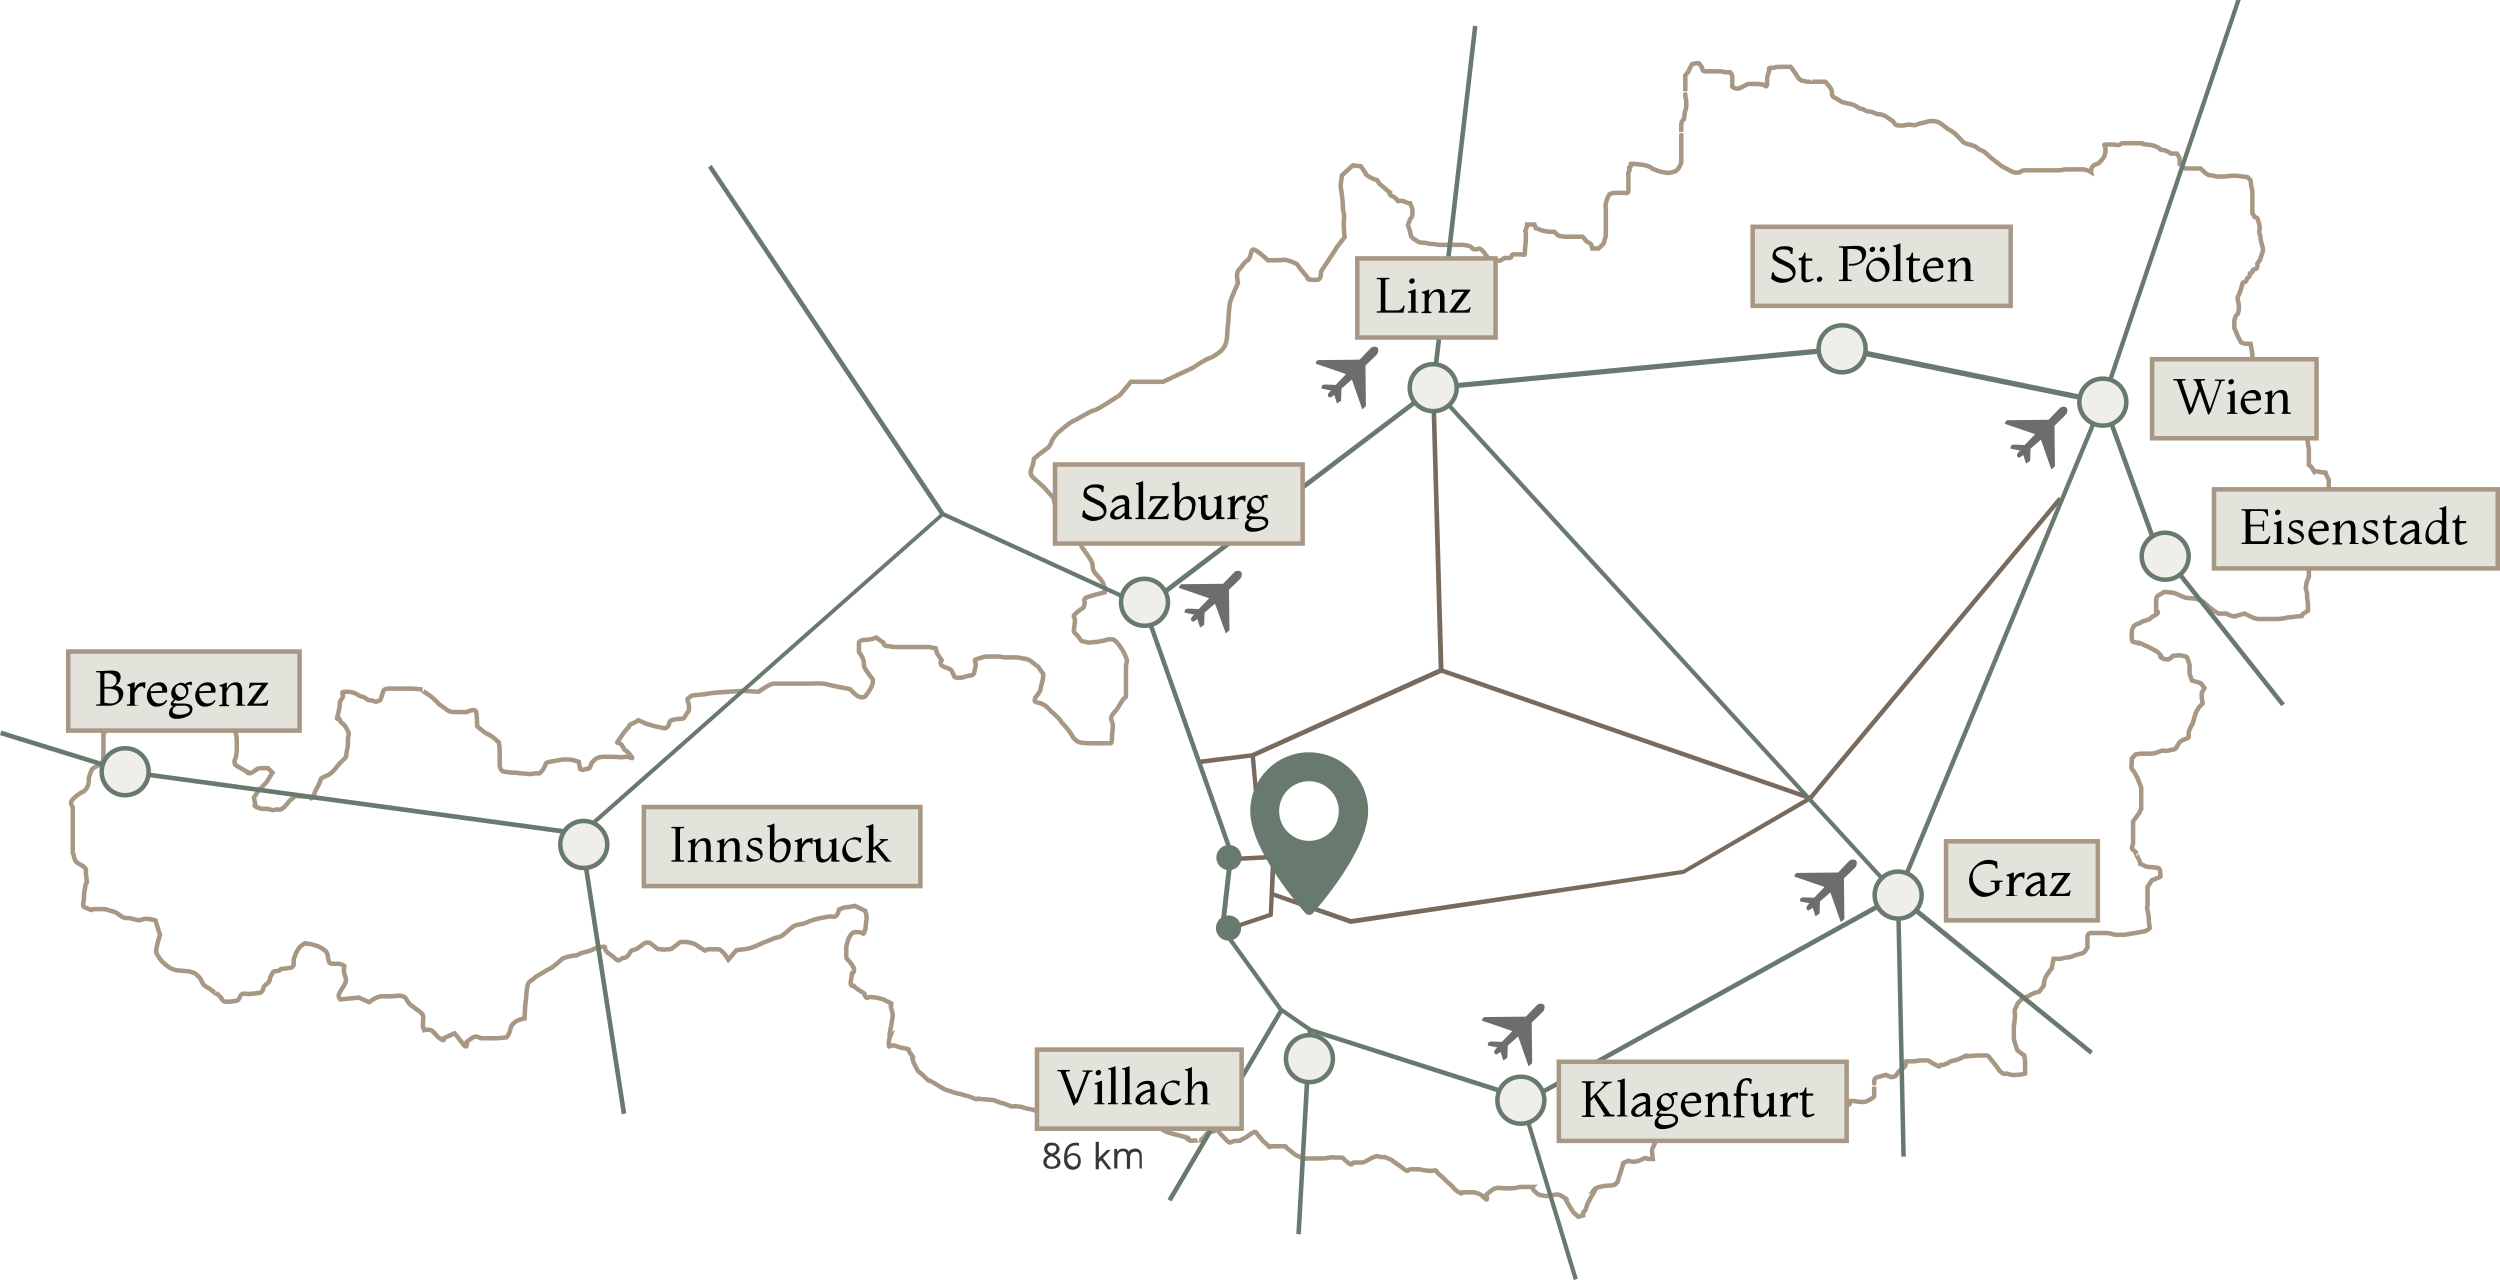 <?xml version="1.0" encoding="utf-8"?>
<!-- Generator: Adobe Illustrator 24.0.2, SVG Export Plug-In . SVG Version: 6.00 Build 0)  -->
<svg version="1.1" id="Ebene_1" xmlns="http://www.w3.org/2000/svg" xmlns:xlink="http://www.w3.org/1999/xlink" x="0px" y="0px"
	 viewBox="0 0 553.3 283.3" style="enable-background:new 0 0 553.3 283.3;" xml:space="preserve">
<style type="text/css">
	.st0{fill:none;stroke:#A89784;stroke-miterlimit:3.864;}
	.st1{fill:#786A5D;}
	.st2{fill:#687A6E;}
	.st3{fill:#F0EEE9;}
	.st4{fill:#E3E3DB;}
	.st5{fill:#A89784;}
	.st6{enable-background:new    ;}
	.st7{fill:#6D6D6D;}
	.st8{fill:#383636;}
	.st9{fill:none;stroke:#DEDAD1;}
</style>
<g id="Ebene_1_1_">
</g>
<g id="Hintergrund">
</g>
<g id="Hilfslinien">
</g>
<g id="Vordergrund">
	<path class="st0" d="M299.4,36.6l1.8,0.2l1,1.5c0,0-0.2,0.2,0.8,0.8c1,0.6,1.8,0.8,1.8,0.8l0.5,0.8c0,0,0.3,0.2,1,0.8
		c0.6,0.6,1.3,1.1,1.3,1.1s-0.3,0.5,0.5,0.8s1.3,1.1,1.3,1.1s1-0.2,1.6,0.2c0.6,0.3,1.1,0.3,1.1,0.3l0.5,1.3c0,0,0,0.5,0,1.1
		s-0.5,1.1-0.5,1.1l-0.5,1.3l0.5,1.5l0.2,1l0.6,0.6c0.8,0.3,0.8,0.8,1.9,0.8s1.1,0.3,2.1,0.3s1,0.2,1.8,0.2s1,0,1.9,0
		c1,0,1.1,0,1.8,0c0.6,0,1.6,0,1.6,0s0,0,1,0.2s0.6,0.8,1.5,0.8c0.8,0,0.8-0.5,1.5,0.2c0.6,0.6,0.8,1,0.8,1c0.6,0.5,0.2,0.8,1,0.8
		s0.8,0.2,0.8,0.2l0.8,0.3h0.6l1-0.6c0,0,0.2,0,1,0s0.3-0.8,1-0.8c0.6,0,0.6,0,1.5,0c0.8,0,1,0.5,1-0.6s0.2-1.9,0.2-2.6
		c0-0.6,0-0.5,0-1.3s-0.3-0.3,0-1c0.3-0.6,0.3-1.1,0.3-1.1h0.8h0.8l0.3,0.8c1.1,0.3,1,0.5,1.8,0.6c0.8,0.2,1.3,0.2,1.3,0.2h1
		l0.8,0.8c0,0,0.8,0.3,1.8,0.3s1.1,0,1.8,0c0.6,0,1.1,0,1.1,0h0.8c0.6,0.6,0.6,1,1.3,1.3c0.6,0.3,0.6,0.5,0.6,0.5l0.2,0.8h0.6h0.8
		l1-1c0,0,0.2,0,0.3-0.8c0.2-0.8,0.3-0.5,0.3-1.6s0-1,0-2.3s0-1.3,0-1.9s0,0.2,0-1c0-1.1-0.2-0.2,0-1.3c0.2-1.1,0.5-1.5,0.5-1.5
		l0.3-0.6c0,0,0.5-0.3,1.1-0.3s1.3,0,1.3,0h1c0,0,0.8,0.3,0.8-0.5s0-0.3,0-1.5s0-0.5,0-1.6s-0.2-0.6,0.2-1.3c0.3-0.6-0.5-0.5,0.3-1
		s-1.1-0.6,1-0.5c2.1,0.2,2.3,0.3,2.9,0.5s1,0.6,1,0.6l0.6,0.2c1,0.5,2.3,0.6,2.3,0.6s0.2,0.2,1.1,0c1-0.2,1.3-0.5,1.3-0.5l0.5-0.6
		c0.5-1.1,0.5-0.6,0.5-1.8c0-1.1,0-0.8,0-1.6c0-0.8,0-1.3,0-2.1c0-0.8,0-0.3,0-1.3s0,0.2,0-1.1c0-1.3,0-0.5,0-1.5s0.6-1.3,0.6-1.3
		l0.2-1.6l0.3-1c0,0,0-0.8,0-1.5c0-0.6-0.2-0.3-0.2-1.1c0-0.8,0,0.3,0-1s0-0.5,0-1.6s0-0.3,0-1.3s-0.2-0.3,0.3-1
		c0.5-0.6,0.2,0,0.6-1c0.5-1,0.6-1.1,0.6-1.1c1-0.3,1.5-0.2,1.5-0.2l0.6,0.8l0.3,0.8c0,0-0.2,0.2,0.8,0.2s0.5,0,1.1,0s1.3,0,1.3,0
		h0.8c0.8,0.2,1,0.2,1,0.2h1c0,0,0.5,0.5,0.5,1.1s0,1.5,0,1.5s-0.3,0.6,0.3,0.8c0.6,0.2,0.5,0.3,1.1,0.2c0.6-0.2,0,0,1.1-0.5
		s0.5-0.5,1.6-0.5s0.8,0,1.5,0c0.6,0,1.5,0.2,1.5,0.2s0.6,1,0.6-0.5s0-1,0.2-1.8s0.3-1,0.3-1s-0.5-0.5,0.6-0.5s0.5-0.2,1.5-0.2
		s1.1,0,1.1,0c1.3,0,1.5,0,1.5,0l1.1,1.5c0,0,0.8,1.6,1.6,1.6c0.8,0,0.3,0.2,1.1,0.2c0.8,0-0.3,0,1.1,0c1.5,0,1,0,1.9,0
		c1,0,0.8-0.2,1.3,0.5c0.5,0.6,0.8,0.8,1,1.5c0.2,0.6-0.3,1.1,0.8,1.6c1.1,0.5,1.3,1,1.9,1s-0.3,0,1.3,0.3c1.6,0.3,1.9,1.1,2.6,1.1
		c0.6,0,0.5,0.5,1.8,0.6c1.3,0.2,1.3,0.6,2.1,0.6c0.8,0,1.5,0.5,1.5,0.5l1.5,1l0.6,0.8c0,0,0.2,0.2,1.3,0.2c1.1,0,0.8-0.2,1.8-0.2
		s1,0.3,1.6,0s0.6-0.2,1.8-0.5c1.1-0.3,0.8-0.3,1.8-0.3s1.8,0.6,1.8,0.6l1.3,1l1.6,1l1.5,1.5c0,0,0.5,0.8,1.5,1
		c1,0.2,1.8,0.6,1.8,0.6s0.6,0.6,1.3,0.8c0.6,0.2,1.9,1.5,1.9,1.5l2.4,1.9l2.4,1.3c0,0,0.6,0.3,1.5,0.2c0.8-0.2,0.3-0.5,1.6-0.5
		c1.3,0,0.8,0,2.1,0c1.3,0,1.3,0,2.6,0c1.3,0,1.1,0,2.4,0s0.8-0.2,1.8-0.2s1.1,0,1.8,0c0.6,0,0.5,0,1.1,0s0,0,0.8,0s1.8,0.6,1.8,0.6
		s-0.2-1.1,0.8-1.6s0.6,0,1.3-0.8c0.6-0.8,0.6-0.5,0.8-1.1c0.2-0.6,0.3-0.5,0.3-1.5s-0.8-1.1,0.2-1.1s0.6,0,1.5,0
		c0.8,0,0.8,0.3,1.5,0c0.6-0.3,0-0.3,1.3-0.3s1.3,0,2.1,0s0.5,0,1.3,0s-0.5,0.2,1.3,0.3c1.8,0.2,1.5,0.3,2.3,0.6
		c0.8,0.3,0.3,0.6,1.1,0.6s1.9,0.8,1.9,0.8h1.3l0.6,1v1.3c1,0.5,0.6,1,1.6,1s0.2,0,1.5,0s1.5,0,1.5,0l1.1,1c0.8,0.5,0.6,0.5,1.3,0.5
		c0.6,0,0.5,0.3,1.9,0.3c1.5,0,2.6-0.2,2.6-0.2h1.1l2.4,0.3l0.6,0.6c0,0,0.2,0.3,0.2,1s0.3,0.8,0.3,1.8s0,1.3,0,2.1
		c0,0.8,0,1.5,0,1.5v1L499,48l0.6,0.3c0,0,0,0,0.2,0.6s0.3,1,0.3,1.6s-0.2,0.6,0,1.3c0.2,0.6,0.2,0.2,0.2,0.8c0,0.6,0.3,1.5,0.3,1.5
		c0.2,0.8,0.3,0.8,0.2,1.5c-0.2,0.6-0.6,1.9-0.6,1.9l-0.6,0.8c0,0,0.2,1.3-0.6,1.3s-0.2,0.8-0.8,0.8s0,0.8-0.6,1s-0.2,1-0.8,1
		s-0.6,0.8-0.6,0.8l-0.5,1.6l-0.5,1.1l0.3,1.6v1.1l-0.2,0.8c-0.6,0.6-0.6,0.8-0.6,0.8l-0.2,0.8v1.6l0.5,1.1l0.2,0.6l0.8,1.5
		c0,0,0.6,0.3,1.3,0.3c0.6,0,0.8,0,0.8,0l0.2,1.1l0.2,1.3v1.1l1,1.1c0,0-0.3,0.6,0.6,0.8c1,0.2,1.5,1,1.5,1l0.3,2.1l0.6,1.3
		c0,0-0.2,0.6,0.2,1.3c0.3,0.6,0.3,1.5,0.3,1.5s-0.3,0.6,0.3,1c0.6,0.3,0.8,0.5,0.8,0.5l0.8,1L506,92l1.3,1l0.6,0.5l0.6,0.2l0.8,0.3
		l0.6,0.5l0.5,1.3c0,0,0.3,0.8,0.3,1.6s0.3,1.5,0.3,2.1s0,1.6,0,1.6v0.6v0.6v0.6l0.6,0.5l0.6,1c0,0,0.2-0.2,1,0s1.5,0.2,1.5,0.2
		l0.2,0.6l0.5,1v1.6c0,0,0.5,1-0.2,1c-0.6,0-1,0.3-1,0.3c-0.8,0.6-0.8,1.1-0.8,1.1s-0.2-0.2-0.2,0.8s-0.8,2.8-0.8,2.8s0,0.5,0,1.3
		s0,1,0,1.8s0,2.1,0,2.1v0.8c0,0-0.2,0.2-1.1,0.8c-1,0.6-0.8,0.8-1.5,0.8c-0.6,0-1.1,0.3-1.1,0.3l-0.2,0.8v0.6c1,0.8,1,1.1,1,1.1
		l1.3,0.3c0.2,0.8,0.2,0.6,0.2,1.3c0,0.6,0,1.8,0,1.8l-0.5,1.3l-0.2,1.3l0.3,1.1v1l0.2,1.3v0.6v1c0,0-0.3,0.2-1,0.6
		c-0.6,0.5,0.2,0.6-1,0.6c-1.1,0-1,0.2-1.8,0.2s-0.2,0-1.3,0.2s-1.3,0.2-2.3,0.2s-0.8,0-1.6,0s-2.1,0-2.1,0s-0.2,0-0.8-0.2
		s-2.1-1-2.1-1l-1.9,0.5c0,0,0,0.3-1,0s-1.1-0.5-1.1-0.5H491c0,0-1.1-0.6-2.1-1.5c-1-0.8-1-1-1.6-1.3s-1.3-0.5-1.3-0.5l-2.3-0.2
		l-2.6-1.1L479,131l-1,0.6c0,0-0.8,0.3-0.8,1c0,0.6,0,1.5,0,1.5v1.1c0,0,1.1,0.2-0.3,1c-1.5,0.8-0.8,0.8-1.6,1s-0.3,0.2-1,0.3
		c-0.6,0.2-0.3,0.3-1,0.5c-0.6,0.2-1,0.5-1,0.5l-0.3,0.6c0,0-0.2,0.3-0.2,1c0,0.6,0,1.3,0,1.3l0.2,0.6l1,0.3c0,0,0-0.3,1,0.2
		s1.3,0.6,1.3,0.6l1,0.5l1.1,0.6l0.8,0.8c0,0-0.3,0.5,0.3,0.6c0.6,0.2,0,0.3,0.8,0.3s0.2,0.3,1-0.2s0.2-0.6,1.1-0.6
		c1,0,0.5-0.2,1.5,0s1.1,0.3,1.1,0.3c0.5,1.3,0.6,1.8,0.6,1.8v1.1v0.8l0.5,1.5l1,0.3l1,0.3l0.8,1.1l-0.6,1v1.1l0.2,1.3l-0.8,0.8
		l-0.6,1l-0.3,0.8l-0.5,1.8l-0.6,1.1l-0.3,0.8v1.1c0,0,0.2,0.2-0.8,0.5s-1.3,0.8-1.3,0.8l-0.6,1c0,0-0.2,0.5-0.8,0.5
		s-0.8,0.3-1.5,0.3c-0.6,0-0.5-0.2-1.1,0s-0.8,0.3-0.8,0.3s-0.6,0.3-1.6,0.3s-1.1,0-1.8,0c-0.6,0-1.5,0.2-1.5,0.2
		c-0.8,1.1-0.8,0.3-0.8,1.6s-0.3,1.1,0.2,1.8c0.5,0.6,0.8,1.3,0.8,1.3s0.3,0.5,0.5,1.1s0.6,1.5,0.6,1.5v0.8c0,0,0,0.5,0,1.3
		s0,2.6,0,2.6l-0.5,1l-1.3,1.8c0,0,0,0.5,0,1.3s0,0.8,0,1.6s0,1.3,0,1.9c0,0.6-0.6,1,0,1.5s0.8,0.8,0.8,0.8s-0.5-0.3,0.2,0.8
		c0.6,1.1,0.6,1.5,0.6,1.5l1.1,0.5c0,0,0.3,0.2,1,0.2c0.6,0,1.8,0.2,1.8,0.2s0.5,0,0.5,1s0.3,0.8-0.3,1.1s-1.5,0.6-1.5,0.6l-1,1.5
		v1.5v1.3v0.8c0,0,0,0,0,0.6s-0.3-0.2,0,1c0.3,1.1,0.3,2.6,0.3,2.6l0.2,1.3c-0.8,0.8-1.6,0.8-1.6,0.8l-1.6,0.3l-1.3,0.2l-1.1,0.2
		c0,0-0.3,0-1.1,0s-1.1,0-1.8-0.2c-0.6-0.2-0.6-0.2-1.6-0.2s-1.1,0-1.8,0c-0.6,0-1.3,0-1.3,0s-0.6,0.2-0.6,0.8c0,0.6,0,2.4,0,2.4
		l-0.5,0.8c0,0-0.3,0.5-1.1,0.6c-0.8,0.2-0.5,0.2-1.1,0.3c-0.6,0.2-1,0.5-1.6,0.5s-1.6,0.3-1.6,0.3h-1.6l-0.2,1l-0.2,1.1
		c0,0-1.3,1.6-1.5,2.3c-0.2,0.6-0.3,1.6-0.3,1.6l-1,1.3c0,0-1.1,0.2-1.8,0.6c-0.6,0.5-1.8,0.8-1.8,0.8l-1.1,1.1l-0.5,1.1
		c0,0-0.3,0.2-0.2,1.1c0.2,1-0.2,2.9-0.2,2.9s0,1.9,0,2.6c0,0.6,0.8,2.8,0.8,2.8l1.5,1.1c0,0,0.2,1,0.2,1.6s0,2.4,0,2.4
		s-1,0.3-1.8,0.3s-0.8,0.2-1.9-0.2c-1.1-0.3-0.6,0.3-1.5-0.3c-0.8-0.6-0.6-0.8-1.3-1.6c-0.6-0.8-1.3-1.6-1.3-1.6s-0.2-0.6-0.8-0.6
		c-0.6,0-0.3,0-1.3,0s-3.1,0.2-3.1,0.2s0.5-0.5-0.8,0.2c-1.3,0.6-1.3,0.6-2.3,0.8c-1,0.2-0.6,0.5-1.3,0.6c-0.6,0.2-0.2,0.3-1.1,0.3
		c-1,0,0.3,0.8-1.3,0c-1.6-0.8-1.3-1-1.9-1s0,0-1.1,0s-1.3,0.2-1.9,0.2s-1,0-1.6,0s0.2,0.5-0.3,1.1s-1.6,1.1-1.8,1.8
		c-0.2,0.6-1.3,0.6-1.3,0.6l-1.1-0.5l-1.8,0.5c0,0-0.8,0-0.8,1s0-0.2,0,1.1c0,1.3,0,2.1,0,2.1s0,0.3-1,0.8s-0.8,0.5-1.6,0.5
		c-0.8,0-1.8-0.2-1.8-0.2h-1.1c0,0,0.6,1.8-1.3,0s-2.6-2.3-2.6-2.3s0-0.5-1.1-0.5s-0.3,0-1.5,0c-1.1,0-0.3-0.3-1.5,0
		c-1.1,0.3-1.3,0.3-2.3,0.6c-1,0.3-1.5,0.6-2.1,0.6s-4.2,0.3-4.2,0.3s-1.8-0.2-2.6-0.2c-0.8,0-1.3,0-2.4,0s-1.6,0-2.6,0
		s-0.3,0-1.8,0.2s-1-0.2-1.8,0.5c-0.8,0.6-0.6,1-1.3,1.3c-0.6,0.3-1.1,0.6-1.9,0.6s-0.2,0.2-1.1,0.2c-1,0-0.8-0.3-1.6-0.3
		c-0.8,0-1.3,0.2-2.3,0.5s-1,0.5-1.9,0.5c-1,0-1.6,0.6-1.6,0.6s0.2,2.8-1.1,3.7c-1.3,1-1.5,1-1.5,1c-1.6,3.4-1.6,3.6-1.6,3.6
		l0.2,1.9c0,0-0.2,0-1,0s0-0.6-1.6,0.2c-1.6,0.8-2.8,0.2-2.8,0.2l-1.1,0.5l-0.8,2.6l-0.5,1.6l-0.6,0.6c0,0-0.3,0.2-1.1,0.2
		c-0.8,0-0.5,0-1.8,0.2s-1.6,0.6-1.6,0.6s0.5-0.2-0.2,0.8c-0.6,1-1.3,2.3-1.3,2.3l-0.5,1.5l-0.5,0.6v0.6l-1.1,0.3l-1.1-1l-1-1.6
		l-0.6-1.1c0,0,0.6,0-0.5-0.6s-0.8-0.6-1.5-0.6c-0.6,0-1.6,0.2-1.6,0.2s-0.3,0.3-1.5,0c-1.1-0.3-0.3,0.3-1.5-0.6
		c-1.1-1-0.8-1.3-0.8-1.3s-1.5,0-2.4,0c-1,0-1.1,0.3-2.1,0.3s-1,0-1.8,0s-1.1-0.2-1.9,0s-2.1,1.5-2.1,1.5s0.6,1.5-0.2,0.8
		c-0.8-0.6-0.6-0.8-1.5-1.1c-0.8-0.3-0.6-0.3-1.6-0.3s-1.3,0-1.9,0s0.3,0.6-0.8,0c-1.1-0.6-1.3-1.3-2.1-1.9
		c-0.8-0.6-1.5-1.5-2.3-2.1s-0.3-1-1.3-0.8s-3.1-0.3-3.1-0.3s-0.8,0-1.8,0s-0.3,0.8-1.5,0c-1.1-0.8-0.3-0.3-1.8-1.3
		s-0.8-0.8-1.8-1.1c-1-0.3,0-0.3-1.3-0.3s-0.6-0.6-2.3,0.2c-1.6,0.8-1.5,1-2.4,1s-1,0-1.6,0s0,1-1.3,0s-0.8-1.1-1.6-1.1
		c-0.8,0-0.6,0-1.3,0c-0.6,0,0-0.2-1.1,0s-1,0.2-1.9,0.2c-1,0-0.5,0-1.3,0s-0.2,0-1.5,0s-0.6,0.3-1.6-0.2s-0.8-0.2-1.8-1
		s-0.6-0.5-1.3-1c-0.6-0.5,0-0.5-0.8-0.5s-1.3,0-2.1,0c-0.8,0-0.2,0-0.8,0c-0.6,0,0.2,0.6-0.6-0.2c-0.8-0.8-0.8-0.6-1.6-1.6
		c-0.8-1-1.1-1.3-1.1-1.3s0-0.3-0.8,0.2s-1.6,1.1-1.6,1.1c-1.5,0.5-0.2,0.6-1.8,0.6c-1.6,0-1.1,1-2.3-0.2c-1.1-1.1-1.5-1.6-1.5-1.6
		s0-0.5-0.6-0.5s-0.3,0.2-1.3,0.3c-1,0.2-1,0.6-1.6,1.3c-0.6,0.6-1,0.6-1,0.6s0.6,0-0.6,0c-1.3,0-1.1,0.3-1.9-0.2s1.5,0-1.6-0.8
		s-2.9-0.8-3.6-1.1c-0.6-0.3-0.2-0.3-1.1-0.6c-1-0.3-0.6-0.2-1.3-0.5c-0.6-0.3-0.2,0-0.8-0.5c-0.6-0.5-1-0.5-1-0.5l-3.4,0.2
		c0,0-0.5,0.2-2.1,0.2s-1,0-2.8,0s-1.9,0.2-2.9,0.2s-1.3,0.2-2.4-0.3s-0.3-0.5-1.5-0.5c-1.1,0,0.2,0.2-1.3,0s-0.2,0.2-1.9-0.3
		c-1.8-0.5-1,0.2-2.3-0.5c-1.3-0.6-0.5-0.6-1.9-1c-1.5-0.3-0.2,0.2-1.6-0.3c-1.5-0.5-0.3-0.2-1.9-0.5s-0.3-0.3-2.1-0.5
		c-1.8-0.2-0.8,0.3-2.3-0.3c-1.5-0.6-0.5-0.2-1.9-0.6c-1.5-0.5-0.5-0.5-2.3-0.6c-1.8-0.2-1,0-2.1-0.2s0,0.5-1.5-0.2
		c-1.5-0.6-0.5-0.2-1.9-0.6c-1.5-0.5-1-0.2-2.3-0.6c-1.3-0.5-0.6-0.3-1.5-0.5c-0.8-0.2-2.6-1.5-3.4-1.9c-0.8-0.5-0.2,0.3-1.6-1.1
		c-1.5-1.5-1.1-0.6-1.9-2.1c-0.8-1.5-0.8-2.3-0.8-2.3s0.6,0.5-0.3-0.6c-1-1.1,0.3-1-1.5-1.3s-1.5-0.5-2.3-0.6
		c-0.8-0.2-1.1,0.8-1.1-0.3c0-1.1,0.3-1.8,0.3-1.8s-0.3,0.2,0-1.1c0.3-1.3,0.5-2.9,0.5-2.9s0.3-0.5-0.2-1.9
		c-0.5-1.5,0.6-1.1-0.6-1.6c-1.3-0.5-0.5-0.5-1.9-0.8c-1.5-0.3-0.6-0.2-1.8-0.3c-1.1-0.2-1,0.6-1.5-0.2c-0.5-0.8,0.3-0.3-0.8-1
		c-1.1-0.6-1.8-1.3-1.8-1.3s-0.8,0.2-0.6-1c0.2-1.1,0.3-1.8,0.3-1.8s1-0.3,0-1.8s-1.3-1.1-1.3-2.1s0-0.8,0-1.6c0-0.8,0-0.2,0.3-1.5
		s1.1-1.9,1.1-1.9s-0.2-0.2,1.1-0.2s1.3,0.8,1.5,0s0.3-0.6,0.3-1.3c0-0.6,0.2-1.3,0.2-1.9s-0.3-1.5-0.3-1.5l-2.3-1.1
		c0,0-1.3,0.3-1.9,0.3c-0.6,0-1.6,0.5-1.6,0.5s-0.3,1.8-1.3,1.6c-1-0.2-1.8,0.2-2.8,0.3c-1,0.2-2.4,0.6-3.1,1
		c-0.6,0.3-1.3,0.3-2.4,0.6c-1.1,0.3-2.6,2.4-3.7,2.6c-1.1,0.2-1.8,0.6-2.8,1c-1,0.3-1.1,0.5-2.6,1.1s-2.4,0.6-2.4,0.6l-1.6,0.2
		l-1.8,2.1c0,0-1.3-2.3-2.3-2.3s-0.6,0-1.9,0c-1.3,0-0.3,0.8-1.8-0.2s-1-0.8-1.9-1.1c-1-0.3-0.8-0.3-1.9-0.3c-1.1,0-0.5-0.2-1.6,0.6
		c-1.1,0.8-1,1-1.9,1c-1,0-0.5,0.2-1.6,0s-0.2,0.3-1.3-0.5s-1-1-1.8-1s-1.9,1.5-2.8,1.6c-0.8,0.2-0.8,0.3-0.8,0.3s-0.6,1.5-1.5,1.5
		c-0.8,0-1,1.1-1.9,0.2c-1-1-1.5-1-2.1-1.8s0.5-1-1.1-0.8s-1.3,0.6-3.4,1.1c-2.1,0.5-1.5,0.8-2.4,0.8c-1,0-2.6,0.6-2.6,0.6
		s-2.3,2.1-2.9,2.3c-0.6,0.2-1.3,0.8-2.3,1.3s-0.8,0.6-1.8,1.3c-1,0.6-0.8,1.3-1,2.1c-0.2,0.8,0,1-0.2,2.1s-0.3,4.2-0.3,4.2
		s-1.3,0.2-2.1,0.8c-0.8,0.6-1,1.1-1.1,1.9c-0.2,0.8-0.8,1.5-0.8,1.5s-1.8,0.2-2.6,0.2s-2.1,0-2.8,0c-0.6,0-1.1-0.6-1.8-0.3
		c-0.6,0.3-1.6,1.1-1.6,1.1s0.3,1.9-0.8,0.5c-1.1-1.5-1.9-2.4-1.9-2.4l-2.4,1.1c0,0,0.3,0.8-0.6,0.2c-1-0.6-1.3-1.3-1.9-1.8
		c-0.6-0.5-1.8-0.2-1.8-0.2c-0.2-0.6-0.3-0.3-0.3-1.5c0-1.1,0.3-1.5-0.2-2.1s-0.6-0.5-1.6-1.3s-1-0.6-1.6-1.5
		c-0.6-0.8-0.2-0.8-1.1-1.1c-1-0.3-1.3,0-2.3,0s-1.1,0-2.3,0c-1.1,0-2.8,1.3-2.8,1.3l-2.3-1l-4.1,0.4c0,0-0.5-0.5-0.3-1.1
		s1.1-1.9,1.1-1.9s0.8-1.1,0.3-2.1s-0.2-2.3-0.2-2.3s-0.6-0.5-1.5-0.5c-0.8,0-1.8,0.2-1.9-0.5c-0.2-0.6-0.2-0.8-0.3-1.5
		c-0.2-0.6-0.3-0.8-1.1-1.3c-0.8-0.5-0.8-0.5-1.8-0.8s-0.8-0.3-1.5-0.3c-0.6,0-0.2-0.5-1.1,0.2c-1,0.6-1.5,1.9-1.5,1.9l-0.5,1.3v1.3
		c0,0-0.2,0.6-0.8,0.6c-0.6,0-0.5,0.2-1.5,0.2s-0.5,0.5-1.3,0.5s-1,0.3-1,0.3l-0.6,1.1c0,0,0,1-0.8,1.5s-0.8,1.3-0.8,1.3l-0.5,0.6
		c0,0-1.9,0.3-2.8,0.3c-0.8,0-0.6-0.2-1.3,0c-0.6,0.2-0.6,1.5-1.3,1.5c-0.6,0-0.8,0.2-1.6,0.2c-0.8,0-1.1,0.2-1.6-0.6
		c-0.5-0.8-1.3-1.3-1.3-1.3s0.5,0.6-0.8-0.5s-1.6-0.8-2.1-1.6c-0.5-0.8-0.2-0.8-1-1.6c-0.8-0.8-1.1-0.8-1.1-0.8L42,215l-2.4-0.2
		c0,0-1.1,0-2.3-0.8c-1.1-0.8-1.8-1.5-2.1-2.1c-0.3-0.6-0.8-0.8-0.6-1.9c0.2-1.1,0.8-3.1,0.8-3.1l-1-3.2c0,0-1.6-0.5-2.6-0.3
		c-1,0.2-0.6,0.5-2.3,0c-1.6-0.5-1.6,0.2-2.9-0.8s-1.5-0.8-2.4-1.1c-1-0.3-0.6-0.3-1.6-0.3s-1,0-1.8,0s-0.2,0.5-1.1,0
		c-1-0.5-1.3-0.3-1.3-1c0-0.6,0.2-0.8,0.2-1.9c0-1.1,0.2-1.3,0.3-2.3c0.2-1,0.5,0,0.2-1.9s0.3-1.5-0.6-2.3c-1-0.8-1.8-0.6-2.1-2.1
		s-0.3,0.2-0.3-2.1s0-1.5,0-3.6s0-1.5,0-2.9c0-1.5,0-1.6,0-2.3c0-0.6-1-1,0.2-2.1c1.1-1.1,2.3-1.6,2.3-1.6s0.8-0.6,1-1.8
		c0.2-1.1-0.2-0.6,0.3-1.9c0.5-1.3,0.3-1.1,1.1-1.6s1.3-0.6,1.3-0.6s0.6,0.3,0.6-2.8s0-4.2,0-4.2s1,0.2-1.1-0.8s-2.4-1.3-3.2-2.3
		s-1-1.1-1.3-2.8c-0.3-1.6-0.6-1.3-0.6-2.3s-0.3-1.3,0.5-1.5s1.6-0.5,1.6-0.5s0,0,1.6,0.2s1.5,0.2,2.4,0.2c1,0,0.6,0,2.1,0
		s1.5,0,2.3,0s0.8,0.8,1.6,0c0.8-0.8,1.1-1,1.6-1.8s0.6-0.8,1.3-1.9c0.6-1.1-0.2-1.6,0.8-1.6c1,0,2.4,0.5,2.4,0.5s-0.2,0.2,0,1
		s0.5,1.1,0.5,2.1s0.8,2.1,1.5,2.1c0.6,0,0.2-0.2,1.3,0c1.1,0.2,2.1,0.2,2.1,0.2s0,0,1.3,0s1,0.2,1.6,0.3c0.6,0.2,1,0.3,1.9,0.8
		c1,0.5,1,0.2,1,1s0,1.6,0,1.6s-1.3,0.6,0.3,1c1.6,0.3,2.6,0.8,2.6,0.8s0.6-0.2,1.8,1c1.1,1.1,1,1,1.1,1.6c0.2,0.6,0.2,0.6,0.3,1.3
		c0.2,0.6,0.2,1,0.2,1.6s0,2.3,0,2.3l-0.2,1.3c0,0-0.8,1.3,0.2,1.9c1,0.6,2.3,1.3,2.3,1.3s0,0.6,1,0.2c1-0.5,1.1-1,2.1-1
		s1.5,0,1.5,0l1,1l-1.3,2.1l-1.8,1.9l-1,1.5l0.3,1.6c0,0-0.6,0.2,0.5,0.6c1.1,0.5,1.5,0.3,2.1,0.3s1.1,0.5,1.9,0.2s0.6,0.5,1.8-0.5
		c1.1-1,0.8-1.1,1.8-1.9c1-0.8,0.5-0.6,1.3-0.6s2.8,0.2,2.8,0.2s0,0.8,0.6-0.2s0-0.3,1-2.1s0.3-1.6,1.3-2.1s1.3-0.5,2.1-1.3
		c0.8-0.8-0.5,0.6,1.1-1.3c1.6-1.9,1.8-1.3,1.9-2.8c0.2-1.5,0.3-0.6,0.3-2.6c0-1.9,0.6-1.1-0.3-2.8c-1-1.6-1.1-0.8-1.5-1.9
		c-0.3-1.1-1,1-0.3-1.6c0.6-2.6,0-2.1,0.8-3.1s-1-1.5,1.1-1.5s2.4,1,3.4,1.1c1,0.2,0.8,0.8,1.8,0.8s0.8,0.5,1.6,0.2
		c0.8-0.3,0.6-0.3,1-1.5c0.3-1.1,0.3-1.3,1.9-1.3c1.6,0,2.3,0,3.9,0c1.6,0,3.1,0.2,3.1,0.2s-0.5,0,1.1,1s2.6,2.3,2.6,2.3l1.6,1.1
		c0,0,0.6,0.6,1.6,0.6s2.9,0,2.9,0s1.9-1,2.1,0c0.2,1,0.2,3.1,0.2,3.1s1.3,1.3,2.4,1.8c1.1,0.5,2.4,1.8,2.4,1.8s0.2,1,0.2,2.4
		c0,1.5,0,2.8,0,2.8s0.2,1.3,1,1.3s0.8,0.2,1.9,0.2c1.1,0,1.5,0.2,2.4,0.2c1,0,1.1,0.3,2.3,0c1.1-0.3,0.8,0.6,1.9-0.8
		c1.1-1.5,0.2-1.5,1.6-1.8c1.5-0.3,2.8-0.5,2.8-0.5s0.3,0,1.3,0s2.3,0.5,2.3,0.5l0.3,1.6l0.6,0.2l1.1-0.3c0,0,0.3,0.3,0.6-0.6
		c0.3-1,1.1-1.5,1.1-1.5s0.6-0.5,1.8-0.5c1.1,0,0.3,0,1.9,0c1.6,0,1.9,0.2,2.9,0s2.3,1.1,1-0.5s-0.8-0.3-1.6-1.8s-1.9,0-0.6-1.8
		c1.3-1.8,0.6-1,1.6-2.1s0.2-0.8,1-1.1s1.5-0.8,1.5-0.8l1.8,0.8l2.1,0.6l1.5,0.3c0,0,0.5,0.3,1.1-0.3s-0.2-1.3,1.6-1.6
		s1.8,0.2,2.3-0.8s0.8-0.6,0.8-1.9c0-1.3-0.8-1.6,0-2.1s0.3-0.5,1.9-0.6c1.6-0.2,1,0,2.4-0.3c1.5-0.3,7.9-0.6,7.9-0.6l3.2,0.2
		c0,0,2.4-1.8,3.4-1.8s5,0,5,0s1.1,0,2.4,0c1.3,0,3.4-0.2,4.5,0.2c1.1,0.3,4.9,1,4.9,1s1.6,1.8,2.4,1.8c0.8,0,0.8,0.2,1.6-1
		c0.8-1.1,1.1-1.9,1.1-2.6c0-0.6,0-0.2-1-1.6c-1-1.5-1-1.5-1-2.4c0-1-1.1-2.4-1.1-2.4v-2.1c0,0,0.2-0.6,1.5-0.6s2.3-0.5,2.3-0.5
		l1.6,1.1c0,0,0,0.8,1,0.8s0.3,0.2,1.8,0.2s0.6,0,2.1,0s1,0,2.4,0c1.5,0,2.8,0,2.8,0l1.5,0.3l0.3,1.1l1,1.5c0,0-0.8,1,0.6,1.5
		c1.5,0.5,1.6,0.8,1.6,0.8l0.6,1.3c0,0,0,0.3,0.8,0.3s1,0,1.8-0.3s1.6,0,1.8-0.8c0.2-0.8,0,0,0.3-1.3s-0.8-1.5,0.5-1.8
		s1-0.5,2.3-0.5s1.1,0,2.1,0s0.8,0.2,1.9,0.2s1.1,0,2.1,0s1,0.2,2.1,0.3c1.1,0.2,1.6,0.8,1.6,0.8l1.3,1l1.1,1.6c0,0,0,1-0.2,1.6
		s-0.5,2.1-0.5,2.1l-0.5,0.8c0,0-1.6,1.6,0,1.8s2.8,1.8,2.8,1.8s1.9,1.6,2.3,2.3c0.3,0.6,0.2,0.2,1.1,1.3c1,1.1,1.6,2.3,1.6,2.3
		s0.8,1,1.5,1.1c0.6,0.2,2.3,0.2,2.3,0.2s0.2,0,1.1,0c1,0,2.3,0,2.9,0s0.8,0.2,0.8-1.1s0.2-1.6,0.2-2.8c0-1.1-1-1.5,0.2-2.8
		c1.1-1.3,0.5-0.5,1.6-2.3s1.1-0.6,1.1-1.9c0-1.3,0-0.3,0-2.1s0-2.1,0-3.7c0-1.6,0.5-1.1,0-2.3c-0.5-1.1-0.3-1-1.3-2.4
		c-1-1.5-1.6-1.6-1.6-1.6h-1c0,0-1.9,0.6-3.1,0.6c-1.1,0-0.8,0.3-1.8,0s-0.8,0.2-1.6-1c-0.8-1.1-1.3-1-1.1-1.9c0.2-1,0-0.3,0.2-1.6
		s-1-0.8,0.5-2.1s1.3-0.6,1.6-1.6c0.3-1-0.6-1.3,0.8-1.8c1.5-0.5,3.7-1,3.7-1s0.2-1.1-0.5-2.3c-0.6-1.1-1.9-1.9-2.1-2.9
		s0.2-1-1.1-2.9c-1.3-1.9-1.3-1.6-1.6-2.6c-0.3-1-0.2-0.2-0.8-1.1c-0.6-1-1.3-1.5-2.4-2.8s-1.1-0.8-1.6-1.9
		c-0.5-1.1-1.3-4.5-1.3-4.5s-1.5-1.6-2.1-2.3c-0.6-0.6-1.8-1.6-1.8-1.6s-1.3-1-1.1-1.8c0.2-0.8,0.3-1,0.6-1.9c0.3-1-0.5-0.5,1.1-1.8
		s2.4-1.5,2.8-2.6c0.3-1.1,1.5-2.3,1.5-2.3s2.6-2.3,3.4-2.6s4.1-2.4,4.7-2.4s5.7-3.4,5.7-3.4l2.4-2.9h7.1l6.6-3.1
		c0,0,2.6-1.8,3.6-2.1s2.8-1.6,3.2-2.3c0.5-0.6,0.8-1.9,0.8-2.9s0.3-2.9,0.3-3.7c0-0.8,0.2-2.6,0.3-3.4c0.2-0.8,1.8-4.4,1.8-4.4
		s-0.6-2.1,0.2-2.9c0.8-0.8,1-1.5,1.9-2.1c1-0.6,0.5-2.8,1.6-2.3s2.9,2.3,2.9,2.3s0.6,0,1.9,0s1.6-0.2,2.4,0s2.1,0.8,2.1,0.8
		l0.8,1.1l1.6,1.9c0,0-0.3,0.5,0.8,0.5c1.1,0,1.9,0.3,2.1-0.8c0.2-1.1-0.3-0.5,0.8-2.1c1.1-1.6,1.5-2.3,1.9-2.9
		c0.5-0.6,0.8-1.3,0.8-1.3l1.8-2.3c0,0-0.2-1.8-0.2-2.9s0.2-1.5,0-2.4c-0.2-1-0.2-1-0.2-1.9c0-1-0.5-4.2-0.5-4.2l0.3-2.3L299.4,36.6
		z"/>
	<g>
		<polygon class="st1" points="277.5,167.6 277,166.7 318.4,148 316.7,85.9 317.7,85.8 319.5,148.7 		"/>
	</g>
	<g>
		
			<rect x="359.3" y="119.3" transform="matrix(0.327 -0.945 0.945 0.327 88.501 449.349)" class="st1" width="1" height="86.5"/>
	</g>
	<g>
		<polygon class="st1" points="298.9,204.5 281.3,198.3 281.6,197.4 299,203.4 372.5,192.5 400.3,176.3 455.6,110 456.3,110.7 
			401,177 393.8,181.2 372.7,193.4 		"/>
	</g>
	<g>
		<polygon class="st1" points="272.4,205.9 272.1,205 280.8,202.1 281.4,187.7 277.7,177.4 276.8,167.7 265.7,169.1 265.6,168.1 
			277.7,166.6 278.6,177.2 282.5,187.6 281.7,202.8 		"/>
	</g>
	<g>
		<path class="st2" d="M348.3,283.3l-12.1-40l-45.8-14.7l-2.5,44.6l-1-0.1l2.5-45l-5.6-3.9l-24.5,41.7l-0.9-0.5l24.6-41.8l-13-18
			l1.9-16.9l-19.1-54.2l-44.1-20.2l-79.6,70.4l9.5,61.7l-1,0.2l-9.5-61.6L27.8,171.3L0,162.7l0.3-1l27.7,8.6L128.5,184l79.5-70.2
			l-51.3-76.7l0.8-0.6l51.5,76.9l44.3,20.3l63.4-48l9.3-80l1,0.1l-9.2,79.4l90.2-8.6h0.1l57,11.7L496.6-5l0.9,0.3L466,88.7l0.1,0.2
			l11.2,30.9l28.4,35.9l-0.8,0.6l-28.6-36.1v-0.1L465.4,90l-44.8,108l42.6,34.6l-0.6,0.8l-42-34l1.2,56.6h-1l-1.2-57l-81.4,45
			l-0.9-0.3l11.9,39.3L348.3,283.3z M337,242.5l1.1,0.4l81.1-44.9l-102-111.4l-63.3,48l19.1,54.2l-1.9,16.7l12.7,17.6l6.4,4.4
			l46,14.7l0.6-0.2L337,242.5z M318.2,86.3l101.6,111l44.8-107.9l-56.8-11.6L318.2,86.3z"/>
	</g>
	<g>
		<path class="st3" d="M32.9,170.8c0,2.9-2.3,5.2-5.2,5.2s-5.2-2.3-5.2-5.2s2.3-5.2,5.2-5.2S32.9,167.9,32.9,170.8z"/>
		<path class="st2" d="M27.7,176.5c-3.2,0-5.7-2.5-5.7-5.7s2.5-5.7,5.7-5.7s5.7,2.5,5.7,5.7S30.9,176.5,27.7,176.5z M27.7,166.1
			c-2.6,0-4.7,2.1-4.7,4.7s2.1,4.7,4.7,4.7s4.7-2.1,4.7-4.7S30.4,166.1,27.7,166.1z"/>
	</g>
	<g>
		<path class="st3" d="M322.4,85.8c0,2.9-2.3,5.2-5.2,5.2c-2.9,0-5.2-2.3-5.2-5.2s2.3-5.2,5.2-5.2C320,80.6,322.4,82.9,322.4,85.8z"
			/>
		<path class="st2" d="M317.2,91.5c-3.2,0-5.7-2.5-5.7-5.7s2.5-5.7,5.7-5.7c3.1,0,5.7,2.6,5.7,5.7C322.9,89,320.4,91.5,317.2,91.5z
			 M317.2,81.1c-2.6,0-4.7,2.1-4.7,4.7s2.1,4.7,4.7,4.7s4.7-2.1,4.7-4.7C321.9,83.3,319.8,81.1,317.2,81.1z"/>
	</g>
	<g>
		<path class="st3" d="M412.9,77.2c0,2.9-2.3,5.2-5.2,5.2c-2.9,0-5.2-2.3-5.2-5.2s2.3-5.2,5.2-5.2C410.6,71.9,412.9,74.3,412.9,77.2
			z"/>
		<path class="st2" d="M407.7,82.9c-3.2,0-5.7-2.5-5.7-5.7s2.5-5.7,5.7-5.7c1.5,0,2.9,0.5,3.9,1.5c1.1,1.1,1.8,2.6,1.8,4.2
			C413.4,80.4,410.9,82.9,407.7,82.9z M407.9,72.5c-0.1,0-0.1,0-0.2,0c-2.7,0-4.7,2.1-4.7,4.7s2.1,4.7,4.7,4.7s4.7-2.1,4.7-4.7
			c0-1.3-0.5-2.6-1.4-3.5C410.2,73,409.1,72.5,407.9,72.5z"/>
	</g>
	<g>
		<path class="st3" d="M470.6,89c0,2.9-2.3,5.2-5.2,5.2s-5.2-2.3-5.2-5.2s2.3-5.2,5.2-5.2S470.6,86.1,470.6,89z"/>
		<path class="st2" d="M465.4,94.7c-3.2,0-5.7-2.5-5.7-5.7s2.5-5.7,5.7-5.7s5.7,2.5,5.7,5.7S468.6,94.7,465.4,94.7z M465.4,84.3
			c-2.6,0-4.7,2.1-4.7,4.7s2.1,4.7,4.7,4.7s4.7-2.1,4.7-4.7S468.1,84.3,465.4,84.3z"/>
	</g>
	<g>
		<path class="st3" d="M484.4,123.1c0,2.9-2.3,5.2-5.2,5.2s-5.2-2.3-5.2-5.2s2.3-5.2,5.2-5.2C482,117.9,484.4,120.2,484.4,123.1z"/>
		<path class="st2" d="M479.2,128.8c-3.2,0-5.7-2.5-5.7-5.7s2.5-5.7,5.7-5.7c3.1,0,5.7,2.6,5.7,5.7
			C484.9,126.3,482.4,128.8,479.2,128.8z M479.2,118.4c-2.6,0-4.7,2.1-4.7,4.7s2.1,4.7,4.7,4.7s4.7-2.1,4.7-4.7
			C483.9,120.6,481.8,118.4,479.2,118.4z"/>
	</g>
	<g>
		<path class="st3" d="M425.3,198.1c0,2.9-2.3,5.2-5.2,5.2c-2.9,0-5.2-2.3-5.2-5.2s2.3-5.2,5.2-5.2
			C423,192.9,425.3,195.3,425.3,198.1z"/>
		<path class="st2" d="M420.1,203.8c-3.2,0-5.7-2.5-5.7-5.7s2.5-5.7,5.7-5.7c3.1,0,5.7,2.6,5.7,5.7
			C425.8,201.3,423.3,203.8,420.1,203.8z M420.1,193.4c-2.6,0-4.7,2.1-4.7,4.7c0,2.6,2.1,4.7,4.7,4.7s4.7-2.1,4.7-4.7
			C424.8,195.6,422.7,193.4,420.1,193.4z"/>
	</g>
	<g>
		<path class="st3" d="M341.8,243.5c0,2.9-2.3,5.2-5.2,5.2c-2.9,0-5.2-2.3-5.2-5.2s2.3-5.2,5.2-5.2
			C339.4,238.2,341.8,240.6,341.8,243.5z"/>
		<path class="st2" d="M336.6,249.2c-3.2,0-5.7-2.5-5.7-5.7s2.5-5.7,5.7-5.7c1.4,0,2.8,0.5,3.9,1.5c1.1,1.1,1.8,2.6,1.8,4.2
			C342.3,246.7,339.8,249.2,336.6,249.2z M336.8,238.8c-0.1,0-0.1,0-0.2,0c-2.7,0-4.7,2.1-4.7,4.7s2.1,4.7,4.7,4.7s4.7-2.1,4.7-4.7
			c0-1.3-0.5-2.5-1.5-3.4C339,239.3,337.9,238.8,336.8,238.8z"/>
	</g>
	<g>
		<path class="st3" d="M295,234.3c0,2.9-2.3,5.2-5.2,5.2c-2.9,0-5.2-2.3-5.2-5.2s2.3-5.2,5.2-5.2C292.6,229.1,295,231.5,295,234.3z"
			/>
		<path class="st2" d="M289.8,240c-3.2,0-5.7-2.5-5.7-5.7s2.5-5.7,5.7-5.7c3.1,0,5.7,2.6,5.7,5.7C295.5,237.5,293,240,289.8,240z
			 M289.8,229.6c-2.6,0-4.7,2.1-4.7,4.7s2.1,4.7,4.7,4.7s4.7-2.1,4.7-4.7C294.5,231.8,292.4,229.6,289.8,229.6z"/>
	</g>
	<g>
		<path class="st3" d="M258.5,133.3c0,2.9-2.3,5.2-5.2,5.2c-2.9,0-5.2-2.3-5.2-5.2s2.3-5.2,5.2-5.2
			C256.1,128.1,258.5,130.5,258.5,133.3z"/>
		<path class="st2" d="M253.3,139c-3.2,0-5.7-2.5-5.7-5.7s2.5-5.7,5.7-5.7c3.1,0,5.7,2.6,5.7,5.7C259,136.5,256.5,139,253.3,139z
			 M253.3,128.6c-2.6,0-4.7,2.1-4.7,4.7c0,2.6,2.1,4.7,4.7,4.7c2.6,0,4.7-2.1,4.7-4.7C258,130.8,255.9,128.6,253.3,128.6z"/>
	</g>
	<g>
		<path class="st3" d="M134.4,186.9c0,2.9-2.3,5.2-5.2,5.2s-5.2-2.3-5.2-5.2s2.3-5.2,5.2-5.2C132,181.7,134.4,184,134.4,186.9z"/>
		<path class="st2" d="M129.2,192.6c-3.2,0-5.7-2.5-5.7-5.7s2.5-5.7,5.7-5.7c3.1,0,5.7,2.6,5.7,5.7
			C134.9,190.1,132.4,192.6,129.2,192.6z M129.2,182.2c-2.6,0-4.7,2.1-4.7,4.7c0,2.6,2.1,4.7,4.7,4.7c2.6,0,4.7-2.1,4.7-4.7
			C133.9,184.4,131.8,182.2,129.2,182.2z"/>
	</g>
	<g>
		<rect x="15.1" y="144.2" class="st4" width="51.2" height="17.5"/>
		<path class="st5" d="M66.8,162.2H14.6v-18.5h52.2V162.2z M15.6,161.2h50.2v-16.5H15.6V161.2z"/>
	</g>
	<g class="st6">
		<path d="M22.7,148.5l1.9-0.1c1,0,1.6,0.2,1.9,0.7c0.1,0.2,0.2,0.4,0.2,0.7c0,0.9-0.4,1.5-1.1,2c0.7,0.1,1.2,0.4,1.5,0.9
			c0.1,0.2,0.2,0.5,0.2,0.8c0,0.7-0.3,1.4-0.9,1.9s-1.4,0.8-2.2,0.8h-2.9v-0.3h0.4c0.2,0,0.4,0,0.4-0.1c0.1-0.1,0.1-0.2,0.1-0.4
			v-6.1c0-0.2,0-0.3-0.1-0.4c-0.1-0.1-0.2-0.1-0.4-0.1h-0.4v-0.3L22.7,148.5L22.7,148.5z M23.9,149c-0.3,0-0.6,0-0.8,0.1v2.9h1.3
			c0.4,0,0.7-0.1,1-0.4c0.3-0.3,0.4-0.6,0.4-1c0-0.5-0.2-0.9-0.6-1.1C24.9,149.2,24.4,149,23.9,149z M24.1,152.4h-1v3.1
			c0.4,0.1,0.9,0.2,1.3,0.2c0.6,0,1.1-0.1,1.4-0.4c0.4-0.3,0.5-0.7,0.5-1.2c0-0.7-0.2-1.1-0.7-1.4C25.2,152.6,24.7,152.4,24.1,152.4
			z"/>
		<path d="M30.5,156.2h-2.4v-0.3h0.2c0.2,0,0.3,0,0.4-0.1s0.1-0.2,0.1-0.3v-3.3c0-0.1,0-0.2-0.1-0.3s-0.3-0.1-0.5-0.1v-0.3
			c0.1,0,0.4-0.1,0.7-0.2s0.5-0.2,0.7-0.3h0.2v1.4c0.3-0.6,0.6-1,0.9-1.1c0.3-0.2,0.8-0.3,1.5-0.3l-0.1,1.3h-0.3
			c0-0.1,0-0.2-0.1-0.3s-0.2-0.1-0.4-0.1c-0.4,0-0.7,0.2-1,0.6c-0.3,0.4-0.5,0.8-0.5,1.1v1.9c0,0.1,0,0.2,0,0.3s0.1,0.1,0.1,0.2
			c0.1,0.1,0.2,0.1,0.3,0.1h0.4v0.1H30.5z"/>
		<path d="M36.8,154.9l0.2,0.2c-0.5,0.9-1.3,1.3-2.5,1.3c-0.6,0-1-0.3-1.4-0.7c-0.4-0.5-0.6-1.1-0.6-1.7c0-0.8,0.3-1.5,0.8-2.1
			s1.2-0.9,2-0.9c0.4,0,0.7,0.1,1,0.3c0.5,0.4,0.7,0.9,0.7,1.5c0,0.1,0,0.2,0,0.3s-0.1,0.2-0.1,0.2l-3.5,0.1c0,0.6,0.2,1.1,0.5,1.6
			c0.4,0.5,0.8,0.7,1.3,0.7c0.4,0,0.7-0.1,1-0.2C36.4,155.3,36.6,155.1,36.8,154.9z M33.3,153l2.6-0.1c0,0,0-0.1,0-0.2
			c0-0.4-0.1-0.7-0.3-0.8c-0.2-0.2-0.5-0.2-0.9-0.2s-0.7,0.1-1,0.4C33.4,152.2,33.3,152.5,33.3,153z"/>
		<path d="M39.3,155.7h1.1c0.8,0,1.4,0.1,1.7,0.3s0.5,0.5,0.5,0.9s-0.1,0.7-0.3,1s-0.5,0.5-0.9,0.7c-0.7,0.3-1.5,0.5-2.3,0.5
			c-0.5,0-0.9-0.1-1.2-0.3s-0.5-0.5-0.5-0.9c0-0.8,0.3-1.3,1-1.6c-0.2,0-0.3,0-0.4-0.1s-0.2-0.2-0.2-0.2s0-0.2,0-0.3
			s0.1-0.2,0.1-0.3c0.1-0.1,0.1-0.2,0.2-0.2c0-0.1,0.1-0.1,0.2-0.2l0.2-0.2c-0.4-0.4-0.6-0.8-0.6-1.4c0-0.6,0.2-1.1,0.7-1.6
			c0.5-0.4,1-0.7,1.5-0.7c0.3,0,0.6,0.1,0.9,0.3c0.3-0.4,0.8-0.5,1.5-0.5l-0.1,0.9c0-0.1-0.1-0.1-0.2-0.2c-0.1-0.1-0.2-0.1-0.3-0.1
			c-0.2,0-0.4,0.1-0.6,0.2c0.3,0.3,0.4,0.7,0.4,1.2c0,0.6-0.2,1.1-0.7,1.5s-0.9,0.7-1.5,0.7c-0.3,0-0.5-0.1-0.7-0.2
			c-0.3,0.4-0.5,0.6-0.5,0.7C38.6,155.6,38.8,155.7,39.3,155.7z M39.9,156.2h-0.8c-0.2,0.1-0.4,0.2-0.5,0.3s-0.1,0.1-0.2,0.2
			c-0.1,0.1-0.1,0.1-0.1,0.2c-0.1,0.2-0.1,0.3-0.1,0.5s0.1,0.4,0.3,0.5c0.3,0.2,0.7,0.3,1.3,0.3c0.5,0,1-0.1,1.5-0.3
			s0.7-0.4,0.7-0.8c0-0.3-0.2-0.6-0.6-0.8S40.5,156.2,39.9,156.2z M38.8,152.8c0,0.4,0.1,0.7,0.4,1s0.6,0.5,0.9,0.5s0.6-0.1,0.8-0.3
			s0.3-0.5,0.3-0.9s-0.1-0.7-0.4-1c-0.3-0.3-0.6-0.5-0.9-0.5c-0.4,0-0.6,0.1-0.8,0.3S38.8,152.4,38.8,152.8z"/>
		<path d="M47.5,154.9l0.2,0.2c-0.5,0.9-1.3,1.3-2.5,1.3c-0.6,0-1-0.3-1.4-0.7c-0.4-0.5-0.6-1.1-0.6-1.7c0-0.8,0.3-1.5,0.8-2.1
			s1.2-0.9,2-0.9c0.4,0,0.7,0.1,1,0.3c0.5,0.4,0.7,0.9,0.7,1.5c0,0.1,0,0.2,0,0.3s-0.1,0.2-0.1,0.2l-3.5,0.1c0,0.6,0.2,1.1,0.5,1.6
			c0.4,0.5,0.8,0.7,1.3,0.7c0.4,0,0.7-0.1,1-0.2C47.1,155.3,47.4,155.1,47.5,154.9z M44.1,153l2.6-0.1c0,0,0-0.1,0-0.2
			c0-0.4-0.1-0.7-0.3-0.8c-0.2-0.2-0.5-0.2-0.9-0.2s-0.7,0.1-1,0.4C44.2,152.2,44.1,152.5,44.1,153z"/>
		<path d="M54.2,156.2h-1.9v-0.3l0,0c0.1,0,0.1,0,0.2-0.1c0.1-0.1,0.1-0.2,0.1-0.3v-2.8c0-0.3-0.1-0.6-0.2-0.8s-0.4-0.3-0.7-0.3
			c-0.4,0-0.8,0.2-1.1,0.7c-0.3,0.4-0.5,0.8-0.5,1v2.1c0,0.1,0,0.2,0,0.3s0.1,0.1,0.1,0.2c0.1,0.1,0.2,0.1,0.3,0.1h0.2v0.3h-2.2V156
			h0.2c0.2,0,0.3,0,0.4-0.1c0.1-0.1,0.1-0.2,0.1-0.3v-3.3c0-0.1,0-0.2-0.1-0.3s-0.3-0.1-0.5-0.1v-0.3c0.1,0,0.4-0.1,0.7-0.2
			s0.5-0.2,0.7-0.3h0.2v1.4c0.2-0.5,0.4-0.8,0.8-1.1s0.8-0.4,1.3-0.4c0.3,0,0.5,0.1,0.7,0.2c0.2,0.1,0.3,0.3,0.4,0.5
			c0.1,0.3,0.2,0.6,0.2,0.9v3c0,0.1,0,0.2,0,0.2c0,0.1,0.2,0.2,0.5,0.2h0.2v0.2H54.2z"/>
		<path d="M59.1,156.2h-4.4V156l3.1-4.2c0.1-0.1,0.1-0.1,0.1-0.2h-1c-0.5,0-0.9,0.1-1.1,0.2c-0.3,0.2-0.4,0.3-0.4,0.5h-0.3l0.2-1.2
			h4v0.2l-3.1,4.2l-0.1,0.2h1.4c0.5,0,0.9-0.1,1.2-0.2s0.4-0.3,0.4-0.5h0.3L59.1,156.2z"/>
	</g>
	<g>
		<rect x="142.5" y="178.6" class="st4" width="61.2" height="17.5"/>
		<path class="st5" d="M204.2,196.6H142v-18.5h62.2V196.6z M143,195.6h60.2v-16.5H143V195.6z"/>
	</g>
	<g class="st6">
		<path d="M151.4,190.7h-2.8v-0.3h0.4c0.2,0,0.4,0,0.4-0.1c0.1-0.1,0.1-0.2,0.1-0.4v-6.1c0-0.2,0-0.3-0.1-0.4
			c-0.1-0.1-0.2-0.1-0.4-0.1h-0.4V183h2.8v0.3H151c-0.2,0-0.4,0-0.4,0.1c-0.1,0.1-0.1,0.2-0.1,0.4v6.1c0,0.2,0,0.3,0.1,0.4
			c0.1,0.1,0.2,0.1,0.4,0.1h0.4V190.7z"/>
		<path d="M157.9,190.7H156v-0.3l0,0c0.1,0,0.1,0,0.2-0.1c0.1-0.1,0.1-0.2,0.1-0.3v-2.8c0-0.3-0.1-0.6-0.2-0.8s-0.4-0.3-0.7-0.3
			c-0.4,0-0.8,0.2-1.1,0.7c-0.3,0.4-0.5,0.8-0.5,1v2.1c0,0.1,0,0.2,0,0.3s0.1,0.1,0.1,0.2c0.1,0.1,0.2,0.1,0.3,0.1h0.2v0.3h-2.2
			v-0.3h0.2c0.2,0,0.3,0,0.4-0.1c0.1-0.1,0.1-0.2,0.1-0.3v-3.3c0-0.1,0-0.2-0.1-0.3s-0.3-0.1-0.5-0.1v-0.3c0.1,0,0.4-0.1,0.7-0.2
			s0.5-0.2,0.7-0.3h0.2v1.4c0.2-0.5,0.4-0.8,0.8-1.1s0.8-0.4,1.3-0.4c0.3,0,0.5,0.1,0.7,0.2c0.2,0.1,0.3,0.3,0.4,0.5
			c0.1,0.3,0.2,0.6,0.2,0.9v3c0,0.1,0,0.2,0,0.2c0,0.1,0.2,0.2,0.5,0.2h0.2L157.9,190.7L157.9,190.7z"/>
		<path d="M164.3,190.7h-1.9v-0.3l0,0c0.1,0,0.1,0,0.2-0.1c0.1-0.1,0.1-0.2,0.1-0.3v-2.8c0-0.3-0.1-0.6-0.2-0.8s-0.4-0.3-0.7-0.3
			c-0.4,0-0.8,0.2-1.1,0.7c-0.3,0.4-0.5,0.8-0.5,1v2.1c0,0.1,0,0.2,0,0.3s0.1,0.1,0.1,0.2c0.1,0.1,0.2,0.1,0.3,0.1h0.2v0.3h-2.2
			v-0.3h0.2c0.2,0,0.3,0,0.4-0.1c0.1-0.1,0.1-0.2,0.1-0.3v-3.3c0-0.1,0-0.2-0.1-0.3s-0.3-0.1-0.5-0.1v-0.3c0.1,0,0.4-0.1,0.7-0.2
			s0.5-0.2,0.7-0.3h0.2v1.4c0.2-0.5,0.4-0.8,0.8-1.1s0.8-0.4,1.3-0.4c0.3,0,0.5,0.1,0.7,0.2c0.2,0.1,0.3,0.3,0.4,0.5
			c0.1,0.3,0.2,0.6,0.2,0.9v3c0,0.1,0,0.2,0,0.2c0,0.1,0.2,0.2,0.5,0.2h0.2L164.3,190.7L164.3,190.7z"/>
		<path d="M165.2,190.4l0.1-1.2h0.3c0,0.2,0.2,0.5,0.5,0.7s0.7,0.3,1,0.3c0.8,0,1.2-0.2,1.2-0.7c0-0.2-0.1-0.4-0.3-0.6
			c-0.2-0.2-0.4-0.3-0.7-0.5c-0.3-0.1-0.6-0.2-0.8-0.4c-0.3-0.1-0.5-0.3-0.7-0.5s-0.3-0.4-0.3-0.7c0-1,0.7-1.4,2.1-1.4
			c0.3,0,0.7,0.1,1,0.3l-0.1,1.1h-0.3c0-0.2-0.1-0.4-0.4-0.6s-0.5-0.3-0.8-0.3s-0.5,0.1-0.7,0.2c-0.2,0.1-0.3,0.3-0.3,0.5
			s0.1,0.4,0.3,0.5s0.4,0.3,0.7,0.3s0.6,0.2,0.8,0.3c0.3,0.1,0.5,0.3,0.7,0.5s0.3,0.6,0.3,0.9s-0.1,0.7-0.4,0.9
			c-0.4,0.4-1.1,0.7-1.9,0.7C166.1,190.8,165.6,190.7,165.2,190.4z"/>
		<path d="M170.4,190.1v-6.7c0-0.1,0-0.2-0.1-0.3s-0.3-0.1-0.5-0.1v-0.3c0.2,0,0.4,0,0.7-0.1s0.5-0.2,0.7-0.3h0.2v4.6
			c0.1-0.4,0.4-0.8,0.7-1s0.8-0.4,1.3-0.4s0.9,0.2,1.2,0.5s0.4,0.8,0.4,1.3c0,1-0.3,1.9-0.8,2.6c-0.5,0.7-1.2,1-2,1
			c-0.3,0-0.6-0.1-1-0.3C170.9,190.4,170.6,190.3,170.4,190.1z M171.3,187.7v2c0.1,0.1,0.2,0.3,0.3,0.4c0.3,0.2,0.5,0.3,0.7,0.3
			c0.5,0,1-0.3,1.3-0.8s0.5-1.1,0.5-1.9c0-0.4-0.1-0.8-0.4-1.1c-0.3-0.3-0.6-0.4-1-0.4s-0.8,0.2-1.1,0.7
			C171.5,187.3,171.3,187.6,171.3,187.7z"/>
		<path d="M178.2,190.7h-2.4v-0.3h0.2c0.2,0,0.3,0,0.4-0.1c0.1-0.1,0.1-0.2,0.1-0.3v-3.3c0-0.1,0-0.2-0.1-0.3s-0.3-0.1-0.5-0.1V186
			c0.1,0,0.4-0.1,0.7-0.2s0.5-0.2,0.7-0.3h0.2v1.4c0.3-0.6,0.6-1,0.9-1.1c0.3-0.2,0.8-0.3,1.5-0.3l-0.1,1.3h-0.3
			c0-0.1,0-0.2-0.1-0.3s-0.2-0.1-0.4-0.1c-0.4,0-0.7,0.2-1,0.6c-0.3,0.4-0.5,0.8-0.5,1.1v1.9c0,0.1,0,0.2,0,0.3s0.1,0.1,0.1,0.2
			c0.1,0.1,0.2,0.1,0.3,0.1h0.4L178.2,190.7L178.2,190.7z"/>
		<path d="M185.6,190.7H184v-1.3c-0.2,0.5-0.4,0.8-0.8,1.1c-0.4,0.3-0.8,0.4-1.3,0.4c-0.3,0-0.5-0.1-0.7-0.2
			c-0.2-0.1-0.3-0.3-0.4-0.5c-0.1-0.3-0.2-0.6-0.2-0.9v-2.6c0-0.3-0.2-0.5-0.6-0.5v-0.3c0.1,0,0.4,0,0.7-0.1s0.5-0.2,0.7-0.3h0.2
			v3.6c0,0.3,0.1,0.6,0.2,0.8c0.2,0.2,0.4,0.3,0.7,0.3c0.4,0,0.8-0.2,1.1-0.7c0.3-0.4,0.5-0.8,0.5-1v-1.8c0-0.3-0.2-0.5-0.6-0.5
			v-0.3c0.2,0,0.4,0,0.7-0.1s0.5-0.2,0.7-0.3h0.2v4.5c0,0.1,0,0.2,0,0.2c0,0.1,0.2,0.2,0.5,0.2h0.2v0.3H185.6z"/>
		<path d="M190.7,189.3l0.2,0.2c-0.5,0.9-1.3,1.3-2.5,1.3c-0.6,0-1-0.3-1.4-0.7c-0.4-0.5-0.6-1.1-0.6-1.7c0-0.4,0.1-0.8,0.3-1.2
			s0.4-0.7,0.6-1s0.5-0.4,0.9-0.6c0.4-0.2,0.7-0.3,1.1-0.3s0.8,0.1,1.3,0.2l-0.1,1h-0.3c0-0.2-0.1-0.3-0.4-0.5s-0.5-0.2-0.8-0.2
			s-0.6,0-0.8,0.1s-0.4,0.2-0.5,0.3s-0.2,0.3-0.3,0.5c-0.1,0.3-0.2,0.6-0.2,0.9c0,0.6,0.2,1.1,0.5,1.6c0.4,0.5,0.8,0.7,1.3,0.7
			c0.4,0,0.7-0.1,1-0.2C190.3,189.8,190.6,189.6,190.7,189.3z"/>
		<path d="M197.3,190.7H196l-2.4-2.9l-0.4,0.4v1.8c0,0.1,0,0.2,0,0.3s0.1,0.1,0.1,0.2c0.1,0.1,0.2,0.1,0.4,0.1h0.2v0.3h-2.2v-0.3
			h0.1c0.2,0,0.3,0,0.4-0.1c0.1-0.1,0.1-0.1,0.1-0.2c0-0.1,0-0.1,0-0.3v-6.5c0-0.1,0-0.2-0.1-0.3s-0.3-0.1-0.5-0.1v-0.3
			c0.2,0,0.4,0,0.7-0.1s0.5-0.2,0.7-0.3h0.2v5.2l1.6-1.3c0.1-0.1,0.2-0.2,0.2-0.2c0-0.1-0.1-0.1-0.3-0.1h-0.1v-0.3h1.8v0.3h-0.1
			c-0.3,0-0.5,0.1-0.7,0.2l-1.4,1.1l2.2,2.7c0.2,0.3,0.4,0.5,0.6,0.5h0.2V190.7z"/>
	</g>
	<g>
		<rect x="229.5" y="232.3" class="st4" width="45.3" height="17.5"/>
		<path class="st5" d="M275.3,250.3H229v-18.5h46.3V250.3z M230,249.3h44.3v-16.5H230V249.3z"/>
	</g>
	<g class="st6">
		<path d="M237.8,244.6l-0.2,0.1l-2.7-7.1c-0.1-0.2-0.1-0.3-0.2-0.4c-0.1-0.1-0.2-0.1-0.4-0.1H234v-0.3h2.8v0.3h-0.4
			c-0.3,0-0.5,0.1-0.5,0.3c0,0.1,0,0.2,0.1,0.4l2.1,5.5l2.2-5.7l0.1-0.3c0-0.1,0-0.1-0.1-0.1s-0.3,0-0.5,0h-0.2v-0.3h2.2v0.3h-0.1
			c-0.2,0-0.4,0-0.5,0.1s-0.2,0.2-0.3,0.4l-2.4,6.3C238.1,244.1,238,244.3,237.8,244.6z"/>
		<path d="M244.4,244.4h-2.2v-0.3h0.2c0.2,0,0.3,0,0.4-0.1c0.1-0.1,0.1-0.2,0.1-0.3v-3.3c0-0.1,0-0.2-0.1-0.3s-0.3-0.1-0.5-0.1v-0.3
			c0.1,0,0.4-0.1,0.7-0.2s0.5-0.2,0.7-0.3h0.2v4.4c0,0.1,0,0.2,0,0.3s0.1,0.1,0.1,0.2c0.1,0.1,0.2,0.1,0.3,0.1h0.2L244.4,244.4
			L244.4,244.4z M243.2,236.8c0.2,0,0.3,0.1,0.4,0.2c0.1,0.1,0.1,0.3,0.1,0.4s-0.1,0.3-0.2,0.4c-0.1,0.1-0.3,0.2-0.5,0.2
			s-0.3-0.1-0.4-0.2c-0.1-0.1-0.1-0.2-0.1-0.4s0.1-0.3,0.2-0.4S243,236.8,243.2,236.8z"/>
		<path d="M247.4,244.4h-2.2v-0.3h0.2c0.2,0,0.3,0,0.4-0.1c0.1-0.1,0.1-0.2,0.1-0.4v-6.5c0-0.1,0-0.2-0.1-0.3s-0.3-0.1-0.5-0.1v-0.3
			c0.1,0,0.4,0,0.7-0.1s0.5-0.2,0.7-0.3h0.2v7.6c0,0.1,0,0.2,0,0.3s0.1,0.1,0.1,0.2c0.1,0.1,0.2,0.1,0.3,0.1h0.2L247.4,244.4
			L247.4,244.4z"/>
		<path d="M250.5,244.4h-2.2v-0.3h0.2c0.2,0,0.3,0,0.4-0.1c0.1-0.1,0.1-0.2,0.1-0.4v-6.5c0-0.1,0-0.2-0.1-0.3s-0.3-0.1-0.5-0.1v-0.3
			c0.1,0,0.4,0,0.7-0.1s0.5-0.2,0.7-0.3h0.2v7.6c0,0.1,0,0.2,0,0.3s0.1,0.1,0.1,0.2c0.1,0.1,0.2,0.1,0.3,0.1h0.2L250.5,244.4
			L250.5,244.4z"/>
		<path d="M256.1,244.4h-1.6v-0.9c-0.4,0.4-0.7,0.7-0.9,0.8s-0.6,0.2-1,0.2s-0.7-0.1-1-0.3s-0.3-0.5-0.3-0.8s0.2-0.7,0.5-1
			s0.7-0.6,1.1-0.8c0.4-0.2,0.8-0.3,1.1-0.4s0.5-0.1,0.6-0.1v-0.2c0-0.7-0.3-1-0.9-1c-0.4,0-0.8,0.1-1.1,0.3s-0.6,0.4-0.8,0.6
			l-0.2-0.2c0.5-1,1.3-1.4,2.6-1.4c0.3,0,0.6,0.1,0.8,0.2s0.3,0.4,0.4,0.6c0.1,0.2,0.1,0.5,0.1,0.7v3c0,0.1,0,0.2,0,0.2
			c0,0.1,0.1,0.1,0.1,0.1c0.1,0,0.2,0.1,0.3,0.1h0.2L256.1,244.4L256.1,244.4z M254.6,242.9v-1.3c-0.6,0.1-1.1,0.3-1.6,0.7
			c-0.5,0.3-0.7,0.7-0.7,1.1c0,0.2,0.1,0.3,0.2,0.4c0.2,0.1,0.3,0.2,0.6,0.2s0.5-0.1,0.8-0.3C254.1,243.4,254.4,243.2,254.6,242.9z"
			/>
		<path d="M261.2,243.1l0.2,0.2c-0.5,0.9-1.3,1.3-2.5,1.3c-0.6,0-1-0.3-1.4-0.7c-0.4-0.5-0.6-1.1-0.6-1.7c0-0.4,0.1-0.8,0.3-1.2
			c0.2-0.4,0.4-0.7,0.6-1s0.5-0.4,0.9-0.6c0.4-0.2,0.7-0.3,1.1-0.3s0.8,0.1,1.3,0.2l-0.1,1h-0.3c0-0.2-0.1-0.3-0.4-0.5
			s-0.5-0.2-0.8-0.2s-0.6,0-0.8,0.1c-0.2,0.1-0.4,0.2-0.5,0.3s-0.2,0.3-0.3,0.5c-0.1,0.3-0.2,0.6-0.2,0.9c0,0.6,0.2,1.1,0.5,1.6
			c0.4,0.5,0.8,0.7,1.3,0.7c0.4,0,0.7-0.1,1-0.2C260.8,243.5,261,243.3,261.2,243.1z"/>
		<path d="M267.7,244.4h-1.9v-0.3h0.1c0.1,0,0.1,0,0.2-0.1s0.1-0.2,0.1-0.3v-2.8c0-0.7-0.3-1-0.9-1c-0.4,0-0.8,0.2-1.1,0.7
			c-0.3,0.4-0.5,0.8-0.5,1v2.1c0,0.1,0,0.2,0,0.3c0,0.2,0.2,0.2,0.5,0.2h0.2v0.3h-2.2v-0.3h0.2c0.2,0,0.3,0,0.4-0.1s0.1-0.2,0.1-0.3
			v-6.5c0-0.1,0-0.2-0.1-0.3s-0.3-0.1-0.5-0.1v-0.3c0.2,0,0.4,0,0.7-0.1s0.5-0.2,0.6-0.3h0.2v4.6c0.4-1,1.1-1.5,2.1-1.5
			c0.3,0,0.5,0.1,0.7,0.2c0.2,0.1,0.3,0.3,0.4,0.5c0.1,0.3,0.2,0.6,0.2,0.9v3c0,0.1,0,0.2,0,0.2c0,0.1,0.2,0.2,0.4,0.2h0.2v0.1
			H267.7z"/>
	</g>
	<g>
		<rect x="345" y="235" class="st4" width="63.7" height="17.5"/>
		<path class="st5" d="M409.2,253h-64.7v-18.5h64.7V253z M345.5,252h62.7v-16.5h-62.7V252z"/>
	</g>
	<g class="st6">
		<path d="M357.3,247.1h-2.5v-0.3h0.2c0.1,0,0.2,0,0.2-0.1c0,0-0.1-0.1-0.2-0.3l-2.2-3.5l-0.8,0.8v2.6c0,0.1,0,0.2,0,0.3
			s0.1,0.1,0.1,0.2s0.2,0.1,0.4,0.1h0.4v0.3h-2.8v-0.3h0.4c0.2,0,0.3,0,0.4-0.1s0.1-0.1,0.1-0.2s0-0.1,0-0.3v-6.1c0-0.1,0-0.2,0-0.3
			s-0.1-0.1-0.1-0.2c-0.1,0-0.2-0.1-0.4-0.1h-0.4v-0.3h2.8v0.3h-0.4c-0.2,0-0.3,0-0.4,0.1c-0.1,0-0.1,0.1-0.1,0.2s0,0.1,0,0.3v2.9
			l2.8-2.8c0.1-0.1,0.2-0.2,0.2-0.4c0-0.1-0.1-0.2-0.3-0.2h-0.2v-0.3h2.2v0.3h-0.2c-0.1,0-0.3,0.1-0.6,0.2c-0.2,0.1-0.5,0.3-0.6,0.5
			l-1.9,1.8l2.5,3.7c0.1,0.1,0.2,0.2,0.2,0.4c0.2,0.3,0.5,0.4,0.9,0.4h0.3V247.1z"/>
		<path d="M360.1,247.1h-2.2v-0.3h0.2c0.2,0,0.3,0,0.4-0.1s0.1-0.2,0.1-0.4v-6.5c0-0.1,0-0.2-0.1-0.3s-0.3-0.1-0.5-0.1v-0.3
			c0.1,0,0.4,0,0.7-0.1s0.5-0.2,0.7-0.3h0.2v7.6c0,0.1,0,0.2,0,0.3s0.1,0.1,0.1,0.2c0.1,0.1,0.2,0.1,0.3,0.1h0.2v0.2H360.1z"/>
		<path d="M365.8,247.1h-1.6v-0.9c-0.4,0.4-0.7,0.7-0.9,0.8c-0.2,0.1-0.6,0.2-1,0.2s-0.7-0.1-1-0.3c-0.2-0.2-0.3-0.5-0.3-0.8
			s0.2-0.7,0.5-1s0.7-0.6,1.1-0.8s0.8-0.3,1.1-0.4c0.3-0.1,0.5-0.1,0.6-0.1v-0.2c0-0.7-0.3-1-0.9-1c-0.4,0-0.8,0.1-1.1,0.3
			s-0.6,0.4-0.8,0.6l-0.2-0.2c0.5-1,1.3-1.4,2.6-1.4c0.3,0,0.6,0.1,0.8,0.2c0.2,0.2,0.3,0.4,0.4,0.6c0.1,0.2,0.1,0.5,0.1,0.7v3
			c0,0.1,0,0.2,0,0.2c0,0.1,0.1,0.1,0.1,0.1c0.1,0,0.2,0.1,0.3,0.1h0.2L365.8,247.1L365.8,247.1z M364.2,245.6v-1.3
			c-0.6,0.1-1.1,0.3-1.6,0.7s-0.7,0.7-0.7,1.1c0,0.2,0.1,0.3,0.2,0.4c0.2,0.1,0.3,0.2,0.6,0.2s0.5-0.1,0.8-0.3
			C363.7,246,364,245.8,364.2,245.6z"/>
		<path d="M368.1,246.5h1.1c0.8,0,1.4,0.1,1.7,0.3c0.3,0.2,0.5,0.5,0.5,0.9s-0.1,0.7-0.3,1s-0.5,0.5-0.9,0.7
			c-0.7,0.3-1.5,0.5-2.3,0.5c-0.5,0-0.9-0.1-1.2-0.3c-0.3-0.2-0.5-0.5-0.5-0.9c0-0.8,0.3-1.3,1-1.6c-0.2,0-0.3,0-0.4-0.1
			s-0.2-0.2-0.2-0.2s0-0.2,0-0.3s0.1-0.2,0.1-0.3s0.1-0.2,0.2-0.2c0-0.1,0.1-0.1,0.2-0.2l0.2-0.2c-0.4-0.4-0.6-0.8-0.6-1.4
			c0-0.6,0.2-1.1,0.7-1.6c0.5-0.4,1-0.7,1.5-0.7c0.3,0,0.6,0.1,0.9,0.3c0.3-0.4,0.8-0.5,1.5-0.5l-0.1,0.9c0-0.1-0.1-0.1-0.2-0.2
			c-0.1-0.1-0.2-0.1-0.3-0.1c-0.2,0-0.4,0.1-0.6,0.2c0.3,0.3,0.4,0.7,0.4,1.2c0,0.6-0.2,1.1-0.7,1.5c-0.4,0.4-0.9,0.7-1.5,0.7
			c-0.3,0-0.5-0.1-0.7-0.2c-0.3,0.4-0.5,0.6-0.5,0.7C367.4,246.4,367.7,246.5,368.1,246.5z M368.7,247h-0.8
			c-0.2,0.1-0.4,0.2-0.5,0.3s-0.1,0.1-0.2,0.2c-0.1,0.1-0.1,0.1-0.1,0.2c-0.1,0.2-0.1,0.3-0.1,0.5s0.1,0.4,0.3,0.5
			c0.3,0.2,0.7,0.3,1.3,0.3s1-0.1,1.5-0.3s0.7-0.4,0.7-0.8c0-0.3-0.2-0.6-0.6-0.8S369.3,247,368.7,247z M367.6,243.6
			c0,0.4,0.1,0.7,0.4,1s0.6,0.5,0.9,0.5s0.6-0.1,0.8-0.3c0.2-0.2,0.3-0.5,0.3-0.9s-0.1-0.7-0.4-1s-0.6-0.5-0.9-0.5
			c-0.4,0-0.6,0.1-0.8,0.3S367.6,243.2,367.6,243.6z"/>
		<path d="M376.3,245.7l0.2,0.2c-0.5,0.9-1.3,1.3-2.5,1.3c-0.6,0-1-0.3-1.4-0.7c-0.4-0.5-0.6-1.1-0.6-1.7c0-0.8,0.3-1.5,0.8-2.1
			s1.2-0.9,2-0.9c0.4,0,0.7,0.1,1,0.3c0.5,0.4,0.7,0.9,0.7,1.5c0,0.1,0,0.2,0,0.3s-0.1,0.2-0.1,0.2l-3.5,0.1c0,0.6,0.2,1.1,0.5,1.6
			c0.4,0.5,0.8,0.7,1.3,0.7c0.4,0,0.7-0.1,1-0.2C375.9,246.1,376.2,246,376.3,245.7z M372.9,243.8l2.6-0.1c0,0,0-0.1,0-0.2
			c0-0.4-0.1-0.7-0.3-0.8c-0.2-0.2-0.5-0.2-0.9-0.2s-0.7,0.1-1,0.4S372.9,243.3,372.9,243.8z"/>
		<path d="M383,247.1h-1.9v-0.3l0,0c0.1,0,0.1,0,0.2-0.1s0.1-0.2,0.1-0.3v-2.8c0-0.3-0.1-0.6-0.2-0.8c-0.2-0.2-0.4-0.3-0.7-0.3
			c-0.4,0-0.8,0.2-1.1,0.7c-0.3,0.4-0.5,0.8-0.5,1v2.1c0,0.1,0,0.2,0,0.3s0.1,0.1,0.1,0.2c0.1,0.1,0.2,0.1,0.3,0.1h0.2v0.3h-2.2
			v-0.3h0.2c0.2,0,0.3,0,0.4-0.1s0.1-0.2,0.1-0.3V243c0-0.1,0-0.2-0.1-0.3s-0.3-0.1-0.5-0.1v-0.3c0.1,0,0.4-0.1,0.7-0.2
			s0.5-0.2,0.7-0.3h0.2v1.4c0.2-0.5,0.4-0.8,0.8-1.1s0.8-0.4,1.3-0.4c0.3,0,0.5,0.1,0.7,0.2c0.2,0.1,0.3,0.3,0.4,0.5
			c0.1,0.3,0.2,0.6,0.2,0.9v3c0,0.1,0,0.2,0,0.2c0,0.1,0.2,0.2,0.5,0.2h0.2v0.4H383z"/>
		<path d="M386.8,238.6c0.3,0,0.6,0.1,0.9,0.3l-0.1,1h-0.3c0-0.1-0.1-0.3-0.2-0.5s-0.3-0.3-0.6-0.3c-0.4,0-0.7,0.2-0.9,0.6
			s-0.3,1-0.3,1.9c0,0.3,0.1,0.4,0.4,0.4h1.1v0.5h-1.5v3.9c0,0.1,0,0.2,0,0.3s0.1,0.1,0.1,0.2s0.2,0.1,0.3,0.1h0.4v0.3h-2.4V247h0.1
			c0.2,0,0.3,0,0.4-0.1s0.1-0.1,0.1-0.2s0-0.1,0-0.3v-3.5c0-0.1,0-0.2-0.1-0.3s-0.2-0.1-0.3-0.1h-0.2V242h0.6v-0.5
			C384.5,239.5,385.3,238.6,386.8,238.6z"/>
		<path d="M393.1,247.1h-1.6v-1.3c-0.2,0.5-0.4,0.8-0.8,1.1s-0.8,0.4-1.3,0.4c-0.3,0-0.5-0.1-0.7-0.2c-0.2-0.1-0.3-0.3-0.4-0.5
			c-0.1-0.3-0.2-0.6-0.2-0.9V243c0-0.3-0.2-0.5-0.6-0.5v-0.3c0.1,0,0.4,0,0.7-0.1s0.5-0.2,0.7-0.3h0.2v3.6c0,0.3,0.1,0.6,0.2,0.8
			c0.2,0.2,0.4,0.3,0.7,0.3c0.4,0,0.8-0.2,1.1-0.7c0.3-0.4,0.5-0.8,0.5-1V243c0-0.3-0.2-0.5-0.6-0.5v-0.3c0.2,0,0.4,0,0.7-0.1
			c0.3-0.1,0.5-0.2,0.7-0.3h0.2v4.5c0,0.1,0,0.2,0,0.2c0,0.1,0.2,0.2,0.5,0.2h0.2v0.4H393.1z"/>
		<path d="M396.3,247.1h-2.4v-0.3h0.2c0.2,0,0.3,0,0.4-0.1s0.1-0.2,0.1-0.3V243c0-0.1,0-0.2-0.1-0.3s-0.3-0.1-0.5-0.1v-0.3
			c0.1,0,0.4-0.1,0.7-0.2s0.5-0.2,0.7-0.3h0.2v1.4c0.3-0.6,0.6-1,0.9-1.1c0.3-0.2,0.8-0.3,1.5-0.3l-0.1,1.3h-0.3
			c0-0.1,0-0.2-0.1-0.3s-0.2-0.1-0.4-0.1c-0.4,0-0.7,0.2-1,0.6c-0.3,0.4-0.5,0.8-0.5,1.1v1.9c0,0.1,0,0.2,0,0.3s0.1,0.1,0.1,0.2
			c0.1,0.1,0.2,0.1,0.3,0.1h0.4v0.2H396.3z"/>
		<path d="M401.5,246.4l0.1,0.3c-0.5,0.4-1.2,0.6-1.8,0.6c-0.2,0-0.4-0.1-0.6-0.3s-0.3-0.4-0.3-0.7v-3.9h-0.6v-0.5h0.2
			c0.2,0,0.5-0.1,0.7-0.4c0.2-0.3,0.3-0.6,0.3-0.8h0.3v1.3h1.5v0.5h-1.1c-0.3,0-0.4,0.1-0.4,0.4v3.1c0,0.5,0.2,0.7,0.5,0.7
			C400.7,246.7,401.1,246.6,401.5,246.4z"/>
	</g>
	<g>
		<rect x="430.7" y="186.2" class="st4" width="33.6" height="17.5"/>
		<path class="st5" d="M464.8,204.2h-34.6v-18.5h34.6V204.2z M431.2,203.2h32.6v-16.5h-32.6V203.2z"/>
	</g>
	<g class="st6">
		<path d="M441.5,197.1v-1.4c0-0.1,0-0.2,0-0.2c0-0.1-0.1-0.1-0.1-0.2c-0.1-0.1-0.2-0.1-0.4-0.1h-0.4v-0.3h2.6v0.3H443
			c-0.2,0-0.4,0-0.4,0.1c-0.1,0.1-0.1,0.2-0.1,0.4v1.1c-1.1,1.1-2.2,1.7-3.5,1.7c-0.8,0-1.6-0.4-2.2-1.1c-0.7-0.7-1-1.6-1-2.5
			c0-1.2,0.4-2.2,1.3-3.2c0.9-0.9,1.9-1.4,3.1-1.4c0.4,0,1,0.1,1.8,0.4l0.1,1.5h-0.4c0-0.7-0.6-1-1.9-1c-0.9,0-1.6,0.2-2.3,0.7
			c-0.6,0.5-0.9,1.2-0.9,2.1c0,0.5,0.1,1,0.2,1.4c0.2,0.4,0.4,0.8,0.6,1c0.2,0.3,0.5,0.5,0.8,0.7c0.6,0.3,1.1,0.5,1.6,0.5
			S440.9,197.5,441.5,197.1z"/>
		<path d="M446.4,198.3H444V198h0.2c0.2,0,0.3,0,0.4-0.1s0.1-0.2,0.1-0.3v-3.3c0-0.1,0-0.2-0.1-0.3s-0.3-0.1-0.5-0.1v-0.3
			c0.1,0,0.4-0.1,0.7-0.2s0.5-0.2,0.7-0.3h0.2v1.4c0.3-0.6,0.6-1,0.9-1.1c0.3-0.2,0.8-0.3,1.5-0.3l-0.1,1.3h-0.3
			c0-0.1,0-0.2-0.1-0.3s-0.2-0.1-0.4-0.1c-0.4,0-0.7,0.2-1,0.6c-0.3,0.4-0.5,0.8-0.5,1.1v1.9c0,0.1,0,0.2,0,0.3s0.1,0.1,0.1,0.2
			c0.1,0.1,0.2,0.1,0.3,0.1h0.4v0.1H446.4z"/>
		<path d="M453.1,198.3h-1.6v-0.9c-0.4,0.4-0.7,0.7-0.9,0.8c-0.2,0.1-0.6,0.2-1,0.2s-0.7-0.1-1-0.3c-0.2-0.2-0.3-0.5-0.3-0.8
			s0.2-0.7,0.5-1s0.7-0.6,1.1-0.8s0.8-0.3,1.1-0.4c0.3-0.1,0.5-0.1,0.6-0.1v-0.2c0-0.7-0.3-1-0.9-1c-0.4,0-0.8,0.1-1.1,0.3
			s-0.6,0.4-0.8,0.6l-0.2-0.2c0.5-1,1.3-1.4,2.6-1.4c0.3,0,0.6,0.1,0.8,0.2c0.2,0.2,0.3,0.4,0.4,0.6s0.1,0.5,0.1,0.7v3
			c0,0.1,0,0.2,0,0.2c0,0.1,0.1,0.1,0.1,0.1c0.1,0,0.2,0.1,0.3,0.1h0.2L453.1,198.3L453.1,198.3z M451.6,196.8v-1.3
			c-0.6,0.1-1.1,0.3-1.6,0.7c-0.5,0.3-0.7,0.7-0.7,1.1c0,0.2,0.1,0.3,0.2,0.4c0.2,0.1,0.3,0.2,0.6,0.2s0.5-0.1,0.8-0.3
			C451.1,197.3,451.4,197.1,451.6,196.8z"/>
		<path d="M458,198.3h-4.4v-0.2l3.1-4.2c0.1-0.1,0.1-0.1,0.1-0.2h-1c-0.5,0-0.9,0.1-1.1,0.2c-0.3,0.2-0.4,0.3-0.4,0.5H454l0.2-1.2h4
			v0.2l-3.1,4.2l-0.1,0.2h1.4c0.5,0,0.9-0.1,1.2-0.2s0.4-0.3,0.4-0.5h0.3L458,198.3z"/>
	</g>
	<g>
		<rect x="233.5" y="102.8" class="st4" width="54.8" height="17.5"/>
		<path class="st5" d="M288.8,120.8H233v-18.5h55.8V120.8z M234,119.8h53.8v-16.5H234V119.8z"/>
	</g>
	<g class="st6">
		<path d="M239.5,114.4l0.2-1.4h0.4c0,0.4,0.2,0.7,0.7,1c0.5,0.2,1,0.4,1.6,0.4s1.1-0.1,1.4-0.3c0.3-0.2,0.5-0.4,0.5-0.7
			c0-0.5-0.3-0.9-0.8-1.3c-0.2-0.2-0.4-0.3-0.7-0.4c-0.5-0.3-0.9-0.5-1-0.5s-0.3-0.2-0.5-0.2c-0.2-0.1-0.3-0.2-0.5-0.3
			s-0.3-0.2-0.5-0.3c-0.4-0.3-0.5-0.6-0.5-1s0.1-0.7,0.2-1s0.3-0.5,0.5-0.6c0.2-0.2,0.4-0.3,0.7-0.4c0.4-0.2,0.9-0.2,1.5-0.2
			s1.1,0.1,1.6,0.4l-0.1,1.3h-0.4c0-0.7-0.6-1-1.7-1c-0.5,0-0.9,0.1-1.2,0.3c-0.3,0.2-0.4,0.4-0.4,0.7c0,0.5,0.8,1,2.3,1.7
			c1,0.4,1.6,0.9,1.9,1.4c0.1,0.3,0.2,0.6,0.2,0.9c0,0.8-0.3,1.4-0.9,1.8s-1.4,0.6-2.2,0.6S240.2,114.8,239.5,114.4z"/>
		<path d="M250.5,114.9h-1.6V114c-0.4,0.4-0.7,0.7-0.9,0.8c-0.2,0.1-0.6,0.2-1,0.2s-0.7-0.1-1-0.3s-0.3-0.5-0.3-0.8s0.2-0.7,0.5-1
			s0.7-0.6,1.1-0.8c0.4-0.2,0.8-0.3,1.1-0.4s0.5-0.1,0.6-0.1v-0.2c0-0.7-0.3-1-0.9-1c-0.4,0-0.8,0.1-1.1,0.3s-0.6,0.4-0.8,0.6
			L246,111c0.5-1,1.3-1.4,2.6-1.4c0.3,0,0.6,0.1,0.8,0.2s0.3,0.4,0.4,0.6c0.1,0.2,0.1,0.5,0.1,0.7v3c0,0.1,0,0.2,0,0.2
			c0,0.1,0.1,0.1,0.1,0.1c0.1,0,0.2,0.1,0.3,0.1h0.2L250.5,114.9L250.5,114.9z M248.9,113.4V112c-0.6,0.1-1.1,0.3-1.6,0.7
			c-0.5,0.3-0.7,0.7-0.7,1.1c0,0.2,0.1,0.3,0.2,0.4c0.2,0.1,0.3,0.2,0.6,0.2s0.5-0.1,0.8-0.3C248.5,113.8,248.7,113.6,248.9,113.4z"
			/>
		<path d="M253.5,114.9h-2.2v-0.3h0.2c0.2,0,0.3,0,0.4-0.1c0.1-0.1,0.1-0.2,0.1-0.4v-6.5c0-0.1,0-0.2-0.1-0.3
			c-0.1-0.1-0.3-0.1-0.5-0.1v-0.3c0.1,0,0.4,0,0.7-0.1s0.5-0.2,0.7-0.3h0.2v7.6c0,0.1,0,0.2,0,0.3c0,0.1,0.1,0.1,0.1,0.2
			c0.1,0.1,0.2,0.1,0.3,0.1h0.2L253.5,114.9L253.5,114.9z"/>
		<path d="M258.5,114.9H254v-0.2l3.1-4.2c0.1-0.1,0.1-0.1,0.1-0.2h-1c-0.5,0-0.9,0.1-1.1,0.2c-0.3,0.2-0.4,0.3-0.4,0.5h-0.3l0.2-1.2
			h4v0.2l-3.1,4.2l-0.1,0.2h1.4c0.5,0,0.9-0.1,1.2-0.2s0.4-0.3,0.4-0.5h0.3L258.5,114.9z"/>
		<path d="M260,114.4v-6.7c0-0.1,0-0.2-0.1-0.3c-0.1-0.1-0.3-0.1-0.5-0.1V107c0.2,0,0.4,0,0.7-0.1s0.5-0.2,0.7-0.3h0.2v4.6
			c0.1-0.4,0.4-0.8,0.7-1s0.8-0.4,1.3-0.4s0.9,0.2,1.2,0.5c0.3,0.3,0.4,0.8,0.4,1.3c0,1-0.3,1.9-0.8,2.6s-1.2,1-2,1
			c-0.3,0-0.6-0.1-1-0.3C260.5,114.6,260.2,114.5,260,114.4z M261,111.9v2c0.1,0.1,0.2,0.3,0.3,0.4c0.3,0.2,0.5,0.3,0.7,0.3
			c0.5,0,1-0.3,1.3-0.8s0.5-1.1,0.5-1.9c0-0.4-0.1-0.8-0.4-1.1c-0.3-0.3-0.6-0.4-1-0.4s-0.8,0.2-1.1,0.7
			C261.1,111.5,261,111.8,261,111.9z"/>
		<path d="M270.8,114.9h-1.6v-1.3c-0.2,0.5-0.4,0.8-0.8,1.1c-0.4,0.3-0.8,0.4-1.3,0.4c-0.3,0-0.5-0.1-0.7-0.2s-0.3-0.3-0.4-0.5
			c-0.1-0.3-0.2-0.6-0.2-0.9v-2.6c0-0.3-0.2-0.5-0.6-0.5V110c0.1,0,0.4,0,0.7-0.1s0.5-0.2,0.7-0.3h0.2v3.6c0,0.3,0.1,0.6,0.2,0.8
			c0.2,0.2,0.4,0.3,0.7,0.3c0.4,0,0.8-0.2,1.1-0.7c0.3-0.4,0.5-0.8,0.5-1v-1.8c0-0.3-0.2-0.5-0.6-0.5V110c0.2,0,0.4,0,0.7-0.1
			c0.3-0.1,0.5-0.2,0.7-0.3h0.2v4.5c0,0.1,0,0.2,0,0.2c0,0.1,0.2,0.2,0.5,0.2h0.2v0.4H270.8z"/>
		<path d="M274,114.9h-2.4v-0.3h0.2c0.2,0,0.3,0,0.4-0.1s0.1-0.2,0.1-0.3v-3.3c0-0.1,0-0.2-0.1-0.3s-0.3-0.1-0.5-0.1v-0.3
			c0.1,0,0.4-0.1,0.7-0.2s0.5-0.2,0.7-0.3h0.2v1.4c0.3-0.6,0.6-1,0.9-1.1c0.3-0.2,0.8-0.3,1.5-0.3l-0.1,1.3h-0.3
			c0-0.1,0-0.2-0.1-0.3c-0.1-0.1-0.2-0.1-0.4-0.1c-0.4,0-0.7,0.2-1,0.6s-0.5,0.8-0.5,1.1v1.9c0,0.1,0,0.2,0,0.3
			c0,0.1,0.1,0.1,0.1,0.2c0.1,0.1,0.2,0.1,0.3,0.1h0.4v0.1H274z"/>
		<path d="M277.4,114.3h1.1c0.8,0,1.4,0.1,1.7,0.3c0.3,0.2,0.5,0.5,0.5,0.9s-0.1,0.7-0.3,1s-0.5,0.5-0.9,0.7
			c-0.7,0.3-1.5,0.5-2.3,0.5c-0.5,0-0.9-0.1-1.2-0.3c-0.3-0.2-0.5-0.5-0.5-0.9c0-0.8,0.3-1.3,1-1.6c-0.2,0-0.3,0-0.4-0.1
			s-0.2-0.2-0.2-0.2s0-0.2,0-0.3c0-0.1,0.1-0.2,0.1-0.3s0.1-0.2,0.2-0.2c0-0.1,0.1-0.1,0.2-0.2l0.2-0.2c-0.4-0.4-0.6-0.8-0.6-1.4
			s0.2-1.1,0.7-1.6c0.5-0.4,1-0.7,1.5-0.7c0.3,0,0.6,0.1,0.9,0.3c0.3-0.4,0.8-0.5,1.5-0.5l-0.1,0.9c0-0.1-0.1-0.1-0.2-0.2
			s-0.2-0.1-0.3-0.1c-0.2,0-0.4,0.1-0.6,0.2c0.3,0.3,0.4,0.7,0.4,1.2c0,0.6-0.2,1.1-0.7,1.5c-0.4,0.4-0.9,0.7-1.5,0.7
			c-0.3,0-0.5-0.1-0.7-0.2c-0.3,0.4-0.5,0.6-0.5,0.7C276.7,114.2,277,114.3,277.4,114.3z M278,114.9h-0.8c-0.2,0.1-0.4,0.2-0.5,0.3
			s-0.1,0.1-0.2,0.2s-0.1,0.1-0.1,0.2c-0.1,0.2-0.1,0.3-0.1,0.5s0.1,0.4,0.3,0.5c0.3,0.2,0.7,0.3,1.3,0.3s1-0.1,1.5-0.3
			c0.5-0.2,0.7-0.4,0.7-0.8c0-0.3-0.2-0.6-0.6-0.8S278.6,114.9,278,114.9z M276.9,111.4c0,0.4,0.1,0.7,0.4,1s0.6,0.5,0.9,0.5
			s0.6-0.1,0.8-0.3c0.2-0.2,0.3-0.5,0.3-0.9s-0.1-0.7-0.4-1s-0.6-0.5-0.9-0.5c-0.4,0-0.6,0.1-0.8,0.3S276.9,111,276.9,111.4z"/>
	</g>
	<g>
		<rect x="300.4" y="57.2" class="st4" width="30.6" height="17.5"/>
		<path class="st5" d="M331.5,75.2h-31.6V56.7h31.6V75.2z M300.9,74.2h29.6V57.7h-29.6V74.2z"/>
	</g>
	<g class="st6">
		<path d="M310.6,69.2h-5.9v-0.3h0.4c0.2,0,0.4,0,0.4-0.1c0.1-0.1,0.1-0.2,0.1-0.4v-6.1c0-0.2,0-0.3-0.1-0.4s-0.2-0.1-0.4-0.1h-0.4
			v-0.3h2.8v0.3h-0.4c-0.2,0-0.4,0-0.4,0.1c-0.1,0.1-0.1,0.2-0.1,0.4v5.9c0,0.2,0,0.3,0.1,0.4s0.2,0.1,0.4,0.1h2.1
			c0.4,0,0.7-0.1,1-0.4s0.4-0.5,0.4-0.7l0.3,0.1L310.6,69.2z"/>
		<path d="M313.8,69.2h-2.2v-0.3h0.2c0.2,0,0.3,0,0.4-0.1s0.1-0.2,0.1-0.3v-3.3c0-0.1,0-0.2-0.1-0.3s-0.3-0.1-0.5-0.1v-0.3
			c0.1,0,0.4-0.1,0.7-0.2s0.5-0.2,0.7-0.3h0.2v4.4c0,0.1,0,0.2,0,0.3c0,0.1,0.1,0.1,0.1,0.2c0.1,0.1,0.2,0.1,0.3,0.1h0.2v0.2H313.8z
			 M312.6,61.6c0.2,0,0.3,0.1,0.4,0.2c0.1,0.1,0.1,0.3,0.1,0.4s-0.1,0.3-0.2,0.4c-0.1,0.1-0.3,0.2-0.5,0.2s-0.3-0.1-0.4-0.2
			c-0.1-0.1-0.1-0.2-0.1-0.4s0.1-0.3,0.2-0.4C312.3,61.6,312.5,61.6,312.6,61.6z"/>
		<path d="M320.3,69.2h-1.9v-0.3l0,0c0.1,0,0.1,0,0.2-0.1s0.1-0.2,0.1-0.3v-2.8c0-0.3-0.1-0.6-0.2-0.8c-0.2-0.2-0.4-0.3-0.7-0.3
			c-0.4,0-0.8,0.2-1.1,0.7c-0.3,0.4-0.5,0.8-0.5,1v2.1c0,0.1,0,0.2,0,0.3c0,0.1,0.1,0.1,0.1,0.2c0.1,0.1,0.2,0.1,0.3,0.1h0.2v0.3
			h-2.2V69h0.2c0.2,0,0.3,0,0.4-0.1s0.1-0.2,0.1-0.3v-3.3c0-0.1,0-0.2-0.1-0.3s-0.3-0.1-0.5-0.1v-0.3c0.1,0,0.4-0.1,0.7-0.2
			s0.5-0.2,0.7-0.3h0.2v1.4c0.2-0.5,0.4-0.8,0.8-1.1c0.4-0.3,0.8-0.4,1.3-0.4c0.3,0,0.5,0.1,0.7,0.2s0.3,0.3,0.4,0.5
			c0.1,0.3,0.2,0.6,0.2,0.9v3c0,0.1,0,0.2,0,0.2c0,0.1,0.2,0.2,0.5,0.2h0.2v0.2H320.3z"/>
		<path d="M325.2,69.2h-4.4V69l3.1-4.2c0.1-0.1,0.1-0.1,0.1-0.2h-1c-0.5,0-0.9,0.1-1.1,0.2c-0.3,0.2-0.4,0.3-0.4,0.5h-0.3l0.2-1.2h4
			v0.2l-3.1,4.2l-0.1,0.2h1.4c0.5,0,0.9-0.1,1.2-0.2s0.4-0.3,0.4-0.5h0.3L325.2,69.2z"/>
	</g>
	<g>
		<rect x="387.9" y="50.2" class="st4" width="57.1" height="17.5"/>
		<path class="st5" d="M445.5,68.2h-58.1V49.7h58.1V68.2z M388.4,67.2h56.1V50.7h-56.1V67.2z"/>
	</g>
	<g class="st6">
		<path d="M392,61.7l0.2-1.4h0.4c0,0.4,0.2,0.7,0.7,1c0.5,0.2,1,0.4,1.6,0.4s1.1-0.1,1.4-0.3s0.5-0.4,0.5-0.7c0-0.5-0.3-0.9-0.8-1.3
			c-0.2-0.2-0.4-0.3-0.7-0.4c-0.5-0.3-0.9-0.5-1-0.5s-0.3-0.2-0.5-0.2c-0.2-0.1-0.3-0.2-0.5-0.3c-0.1-0.1-0.3-0.2-0.5-0.3
			c-0.4-0.3-0.5-0.6-0.5-1s0.1-0.7,0.2-1s0.3-0.5,0.5-0.6c0.2-0.2,0.4-0.3,0.7-0.4c0.4-0.2,0.9-0.2,1.5-0.2s1.1,0.1,1.6,0.4
			l-0.1,1.3h-0.4c0-0.7-0.6-1-1.7-1c-0.5,0-0.9,0.1-1.2,0.3c-0.3,0.2-0.4,0.4-0.4,0.7c0,0.5,0.8,1,2.3,1.7c1,0.4,1.6,0.9,1.9,1.4
			c0.1,0.3,0.2,0.6,0.2,0.9c0,0.8-0.3,1.4-0.9,1.8s-1.4,0.6-2.2,0.6S392.6,62.2,392,61.7z"/>
		<path d="M401.3,61.6l0.1,0.3c-0.5,0.4-1.2,0.6-1.8,0.6c-0.2,0-0.4-0.1-0.6-0.3s-0.3-0.4-0.3-0.7v-3.9h-0.6v-0.5h0.2
			c0.2,0,0.5-0.1,0.7-0.4c0.2-0.3,0.3-0.6,0.3-0.8h0.3v1.3h1.5v0.5H400c-0.3,0-0.4,0.1-0.4,0.4v3.1c0,0.5,0.2,0.7,0.5,0.7
			C400.5,61.9,400.9,61.8,401.3,61.6z"/>
		<path d="M402.8,61.2c0.2,0,0.3,0.1,0.4,0.2c0.1,0.1,0.1,0.3,0.1,0.4s-0.1,0.3-0.2,0.4c-0.1,0.1-0.3,0.2-0.5,0.2s-0.3-0.1-0.4-0.2
			s-0.1-0.3-0.1-0.4s0.1-0.3,0.2-0.4C402.5,61.3,402.6,61.2,402.8,61.2z"/>
		<path d="M409.2,58.4h0.5c0.5,0,1.1-0.1,1.5-0.3c0.3-0.1,0.5-0.3,0.7-0.5s0.2-0.5,0.2-0.8c0-1.2-0.7-1.7-2.1-1.7h-1.1v6.3
			c0,0.1,0,0.2,0,0.2s0.1,0.1,0.1,0.2c0.1,0.1,0.2,0.1,0.4,0.1h0.4v0.3H407v-0.3h0.4c0.2,0,0.3,0,0.4-0.1s0.1-0.1,0.1-0.2
			s0-0.1,0-0.2v-6.1c0-0.2,0-0.3-0.1-0.4c-0.1-0.1-0.2-0.1-0.4-0.1H407v-0.3h1.7l2.1-0.1c0.7,0,1.2,0.1,1.6,0.4s0.6,0.7,0.6,1.2
			s-0.1,1-0.4,1.4c-0.2,0.4-0.5,0.7-0.9,0.9c-0.7,0.4-1.3,0.5-1.8,0.5c-0.3,0-0.6,0-0.7,0L409.2,58.4z"/>
		<path d="M415.2,62.4c-0.6,0-1.2-0.2-1.6-0.7s-0.6-1-0.6-1.7c0-0.8,0.3-1.5,0.9-2.1s1.3-0.9,2-0.9s1.2,0.2,1.7,0.7
			c0.4,0.5,0.6,1.1,0.6,1.7c0,0.8-0.3,1.5-0.9,2.1S416,62.4,415.2,62.4z M414.3,61.1c0.4,0.5,0.9,0.7,1.4,0.7s0.9-0.2,1.2-0.6
			c0.3-0.4,0.4-0.8,0.4-1.2c0-0.6-0.2-1.2-0.6-1.6c-0.4-0.5-0.9-0.7-1.4-0.7s-1,0.2-1.3,0.6c-0.3,0.4-0.4,0.8-0.4,1.2
			C413.7,60.1,413.9,60.6,414.3,61.1z M414.5,54.6c0.2,0,0.3,0.1,0.4,0.2c0.1,0.1,0.1,0.3,0.1,0.4s-0.1,0.3-0.2,0.4
			c-0.1,0.1-0.3,0.2-0.5,0.2s-0.3-0.1-0.4-0.2c-0.1-0.1-0.1-0.2-0.1-0.4s0.1-0.3,0.2-0.4C414.2,54.7,414.3,54.6,414.5,54.6z
			 M416.7,54.6c0.2,0,0.3,0.1,0.4,0.2c0.1,0.1,0.1,0.3,0.1,0.4s-0.1,0.3-0.2,0.4c-0.1,0.1-0.3,0.2-0.5,0.2s-0.3-0.1-0.4-0.2
			c-0.1-0.1-0.1-0.3-0.1-0.4s0.1-0.3,0.2-0.4C416.4,54.7,416.6,54.6,416.7,54.6z"/>
		<path d="M421.1,62.2h-2.2v-0.3h0.2c0.2,0,0.3,0,0.4-0.1s0.1-0.2,0.1-0.4V55c0-0.1,0-0.2-0.1-0.3s-0.3-0.1-0.5-0.1v-0.3
			c0.1,0,0.4,0,0.7-0.1c0.3-0.1,0.5-0.2,0.7-0.3h0.2v7.6c0,0.1,0,0.2,0,0.3s0.1,0.1,0.1,0.2C420.8,62.1,420.9,62.1,421.1,62.2
			l0.1-0.1v0.1H421.1z"/>
		<path d="M425.1,61.6l0.1,0.3c-0.5,0.4-1.2,0.6-1.8,0.6c-0.2,0-0.4-0.1-0.6-0.3s-0.3-0.4-0.3-0.7v-3.9h-0.6v-0.5h0.2
			c0.2,0,0.5-0.1,0.7-0.4c0.2-0.3,0.3-0.6,0.3-0.8h0.3v1.3h1.5v0.5h-1.1c-0.3,0-0.4,0.1-0.4,0.4v3.1c0,0.5,0.2,0.7,0.5,0.7
			C424.3,61.9,424.7,61.8,425.1,61.6z"/>
		<path d="M429.9,60.9l0.2,0.2c-0.5,0.9-1.3,1.3-2.5,1.3c-0.6,0-1-0.3-1.4-0.7c-0.4-0.5-0.6-1.1-0.6-1.7c0-0.8,0.3-1.5,0.8-2.1
			s1.2-0.9,2-0.9c0.4,0,0.7,0.1,1,0.3c0.5,0.4,0.7,0.9,0.7,1.5c0,0.1,0,0.2,0,0.3s-0.1,0.2-0.1,0.2l-3.5,0.1c0,0.6,0.2,1.1,0.5,1.6
			c0.4,0.5,0.8,0.7,1.3,0.7c0.4,0,0.7-0.1,1-0.2C429.5,61.3,429.8,61.1,429.9,60.9z M426.5,59l2.6-0.1c0,0,0-0.1,0-0.2
			c0-0.4-0.1-0.7-0.3-0.8c-0.2-0.2-0.5-0.2-0.9-0.2s-0.7,0.1-1,0.4S426.5,58.5,426.5,59z"/>
		<path d="M436.6,62.2h-1.9v-0.3l0,0c0.1,0,0.1,0,0.2-0.1s0.1-0.2,0.1-0.3v-2.8c0-0.3-0.1-0.6-0.2-0.8c-0.2-0.2-0.4-0.3-0.7-0.3
			c-0.4,0-0.8,0.2-1.1,0.7c-0.3,0.4-0.5,0.8-0.5,1v2.1c0,0.1,0,0.2,0,0.3s0.1,0.1,0.1,0.2c0.1,0.1,0.2,0.1,0.3,0.1h0.2v0.3H431V62
			h0.2c0.2,0,0.3,0,0.4-0.1s0.1-0.2,0.1-0.3v-3.3c0-0.1,0-0.2-0.1-0.3s-0.3-0.1-0.5-0.1v-0.3c0.1,0,0.4-0.1,0.7-0.2s0.5-0.2,0.7-0.3
			h0.2v1.4c0.2-0.5,0.4-0.8,0.8-1.1s0.8-0.4,1.3-0.4c0.3,0,0.5,0.1,0.7,0.2c0.2,0.1,0.3,0.3,0.4,0.5c0.1,0.3,0.2,0.6,0.2,0.9v3
			c0,0.1,0,0.2,0,0.2c0,0.1,0.2,0.2,0.5,0.2h0.2v0.2H436.6z"/>
	</g>
	<g>
		<rect x="490" y="108.3" class="st4" width="62.8" height="17.5"/>
		<path class="st5" d="M553.3,126.3h-63.8v-18.5h63.8V126.3z M490.5,125.3h61.8v-16.5h-61.8V125.3z"/>
	</g>
	<g class="st6">
		<path d="M502,120.4h-5.9v-0.3h0.4c0.2,0,0.4,0,0.4-0.1c0.1-0.1,0.1-0.2,0.1-0.4v-6.1c0-0.1,0-0.3-0.1-0.4s-0.2-0.1-0.4-0.1h-0.4
			v-0.3h5.8l0.1,1.5l-0.3,0.1c0-0.3-0.1-0.5-0.3-0.8s-0.5-0.4-0.9-0.4h-2c-0.2,0-0.4,0-0.4,0.1c-0.1,0.1-0.1,0.2-0.1,0.4v2.5h2.2
			c0.1,0,0.2,0,0.3,0s0.1,0,0.2-0.1s0.1-0.2,0.1-0.3v-0.5h0.3v2.3h-0.3V117c0-0.2,0-0.3-0.1-0.4s-0.2-0.1-0.4-0.1h-2.2v2.8
			c0,0.2,0,0.3,0.1,0.4s0.2,0.1,0.4,0.1h2.1c0.4,0,0.7-0.1,1-0.4s0.5-0.5,0.5-0.7h0.3L502,120.4z"/>
		<path d="M505.4,120.4h-2.2v-0.3h0.2c0.2,0,0.3,0,0.4-0.1s0.1-0.2,0.1-0.3v-3.3c0-0.1,0-0.2-0.1-0.3s-0.3-0.1-0.5-0.1v-0.3
			c0.1,0,0.4-0.1,0.7-0.2s0.5-0.2,0.7-0.3h0.2v4.4c0,0.1,0,0.2,0,0.3c0,0.1,0.1,0.1,0.1,0.2c0.1,0.1,0.2,0.1,0.3,0.1h0.2v0.2H505.4z
			 M504.2,112.8c0.2,0,0.3,0.1,0.4,0.2s0.1,0.3,0.1,0.4s-0.1,0.3-0.2,0.4s-0.3,0.2-0.5,0.2s-0.3-0.1-0.4-0.2s-0.1-0.2-0.1-0.4
			s0.1-0.3,0.2-0.4C503.9,112.8,504,112.8,504.2,112.8z"/>
		<path d="M506.3,120.1l0.1-1.2h0.3c0,0.2,0.2,0.5,0.5,0.7s0.7,0.3,1,0.3c0.8,0,1.2-0.2,1.2-0.7c0-0.2-0.1-0.4-0.3-0.6
			c-0.2-0.2-0.4-0.3-0.7-0.5c-0.3-0.1-0.6-0.2-0.8-0.4c-0.3-0.1-0.5-0.3-0.7-0.5s-0.3-0.4-0.3-0.7c0-1,0.7-1.4,2.1-1.4
			c0.3,0,0.7,0.1,1,0.3l-0.1,1.1h-0.3c0-0.2-0.1-0.4-0.4-0.6s-0.5-0.3-0.8-0.3s-0.5,0.1-0.7,0.2s-0.3,0.3-0.3,0.5s0.1,0.4,0.3,0.5
			c0.2,0.1,0.4,0.3,0.7,0.3c0.3,0.1,0.6,0.2,0.8,0.3c0.3,0.1,0.5,0.3,0.7,0.5s0.3,0.6,0.3,0.9s-0.1,0.7-0.4,0.9
			c-0.4,0.4-1.1,0.7-1.9,0.7C507.2,120.6,506.7,120.4,506.3,120.1z"/>
		<path d="M515.2,119.1l0.2,0.2c-0.5,0.9-1.3,1.3-2.5,1.3c-0.6,0-1-0.3-1.4-0.7c-0.4-0.5-0.6-1.1-0.6-1.7c0-0.8,0.3-1.5,0.8-2.1
			s1.2-0.9,2-0.9c0.4,0,0.7,0.1,1,0.3c0.5,0.4,0.7,0.9,0.7,1.5c0,0.1,0,0.2,0,0.3c0,0.1-0.1,0.2-0.1,0.2l-3.5,0.1
			c0,0.6,0.2,1.1,0.5,1.6s0.8,0.7,1.3,0.7c0.4,0,0.7-0.1,1-0.2C514.8,119.5,515.1,119.3,515.2,119.1z M511.8,117.1l2.6-0.1
			c0,0,0-0.1,0-0.2c0-0.4-0.1-0.7-0.3-0.8c-0.2-0.2-0.5-0.2-0.9-0.2s-0.7,0.1-1,0.4C511.9,116.4,511.8,116.7,511.8,117.1z"/>
		<path d="M521.9,120.4H520v-0.3l0,0c0.1,0,0.1,0,0.2-0.1c0.1-0.1,0.1-0.2,0.1-0.3v-2.8c0-0.3-0.1-0.6-0.2-0.8
			c-0.2-0.2-0.4-0.3-0.7-0.3c-0.4,0-0.8,0.2-1.1,0.7c-0.3,0.4-0.5,0.8-0.5,1v2.1c0,0.1,0,0.2,0,0.3c0,0.1,0.1,0.1,0.1,0.2
			c0.1,0.1,0.2,0.1,0.3,0.1h0.2v0.3h-2.2v-0.3h0.2c0.2,0,0.3,0,0.4-0.1c0.1-0.1,0.1-0.2,0.1-0.3v-3.3c0-0.1,0-0.2-0.1-0.3
			s-0.3-0.1-0.5-0.1v-0.3c0.1,0,0.4-0.1,0.7-0.2s0.5-0.2,0.7-0.3h0.2v1.4c0.2-0.5,0.4-0.8,0.8-1.1c0.4-0.3,0.8-0.4,1.3-0.4
			c0.3,0,0.5,0.1,0.7,0.2s0.3,0.3,0.4,0.5c0.1,0.3,0.2,0.6,0.2,0.9v3c0,0.1,0,0.2,0,0.2c0,0.1,0.2,0.2,0.5,0.2h0.2v0.2H521.9z"/>
		<path d="M522.8,120.1l0.1-1.2h0.3c0,0.2,0.2,0.5,0.5,0.7s0.7,0.3,1,0.3c0.8,0,1.2-0.2,1.2-0.7c0-0.2-0.1-0.4-0.3-0.6
			s-0.4-0.3-0.7-0.5c-0.3-0.1-0.6-0.2-0.8-0.4c-0.3-0.1-0.5-0.3-0.7-0.5s-0.3-0.4-0.3-0.7c0-1,0.7-1.4,2.1-1.4c0.3,0,0.7,0.1,1,0.3
			l-0.1,1.1h-0.3c0-0.2-0.1-0.4-0.4-0.6s-0.5-0.3-0.8-0.3s-0.5,0.1-0.7,0.2s-0.3,0.3-0.3,0.5s0.1,0.4,0.3,0.5s0.4,0.3,0.7,0.3
			c0.3,0.1,0.6,0.2,0.8,0.3c0.3,0.1,0.5,0.3,0.7,0.5s0.3,0.6,0.3,0.9s-0.1,0.7-0.4,0.9c-0.4,0.4-1.1,0.7-1.9,0.7
			C523.7,120.6,523.2,120.4,522.8,120.1z"/>
		<path d="M530.6,119.7l0.1,0.3c-0.5,0.4-1.2,0.6-1.8,0.6c-0.2,0-0.4-0.1-0.6-0.3c-0.2-0.2-0.3-0.4-0.3-0.7v-3.9h-0.6v-0.5h0.2
			c0.2,0,0.5-0.1,0.7-0.4s0.3-0.6,0.3-0.8h0.3v1.3h1.5v0.5h-1.1c-0.3,0-0.4,0.1-0.4,0.4v3.1c0,0.5,0.2,0.7,0.5,0.7
			C529.8,120,530.2,119.9,530.6,119.7z"/>
		<path d="M536,120.4h-1.6v-0.9c-0.4,0.4-0.7,0.7-0.9,0.8c-0.2,0.1-0.6,0.2-1,0.2s-0.7-0.1-1-0.3c-0.2-0.2-0.3-0.5-0.3-0.8
			s0.2-0.7,0.5-1s0.7-0.6,1.1-0.8c0.4-0.2,0.8-0.3,1.1-0.4s0.5-0.1,0.6-0.1v-0.2c0-0.7-0.3-1-0.9-1c-0.4,0-0.8,0.1-1.1,0.3
			s-0.6,0.4-0.8,0.6l-0.2-0.2c0.5-1,1.3-1.4,2.6-1.4c0.3,0,0.6,0.1,0.8,0.2c0.2,0.2,0.3,0.4,0.4,0.6c0.1,0.2,0.1,0.5,0.1,0.7v3
			c0,0.1,0,0.2,0,0.2c0,0.1,0.1,0.1,0.1,0.1c0.1,0,0.2,0.1,0.3,0.1h0.2L536,120.4L536,120.4z M534.4,118.9v-1.3
			c-0.6,0.1-1.1,0.3-1.6,0.7s-0.7,0.7-0.7,1.1c0,0.2,0.1,0.3,0.2,0.4c0.2,0.1,0.3,0.2,0.6,0.2s0.5-0.1,0.8-0.3
			C534,119.4,534.2,119.2,534.4,118.9z"/>
		<path d="M542,120.4h-1.6v-1.3c-0.2,0.4-0.4,0.8-0.7,1s-0.8,0.4-1.3,0.4s-0.9-0.2-1.2-0.5s-0.4-0.8-0.4-1.3c0-1,0.3-1.9,0.8-2.6
			s1.2-1,2-1c0.2,0,0.5,0.1,0.9,0.2v-2.2c0-0.1,0-0.2-0.1-0.3c-0.1-0.1-0.3-0.1-0.5-0.1v-0.3c0.2,0,0.4,0,0.7-0.1s0.5-0.2,0.6-0.3
			h0.2v7.6c0,0.1,0,0.2,0.1,0.3c0.1,0.1,0.2,0.1,0.4,0.1h0.2v0.4H542z M540.4,118.2v-2c0,0-0.1-0.1-0.1-0.2
			c-0.1-0.1-0.2-0.2-0.4-0.3c-0.2-0.1-0.4-0.2-0.6-0.2c-0.5,0-1,0.3-1.3,0.8c-0.4,0.5-0.5,1.1-0.5,1.9c0,0.4,0.1,0.8,0.4,1.1
			c0.3,0.3,0.6,0.4,1,0.4s0.8-0.2,1.1-0.7C540.2,118.7,540.4,118.4,540.4,118.2z"/>
		<path d="M546,119.7l0.1,0.3c-0.5,0.4-1.2,0.6-1.8,0.6c-0.2,0-0.4-0.1-0.6-0.3c-0.2-0.2-0.3-0.4-0.3-0.7v-3.9h-0.6v-0.5h0.2
			c0.2,0,0.5-0.1,0.7-0.4s0.3-0.6,0.3-0.8h0.3v1.3h1.5v0.5h-1.1c-0.3,0-0.4,0.1-0.4,0.4v3.1c0,0.5,0.2,0.7,0.5,0.7
			C545.2,120,545.6,119.9,546,119.7z"/>
	</g>
	<g>
		<rect x="476.3" y="79.5" class="st4" width="36.4" height="17.5"/>
		<path class="st5" d="M513.2,97.5h-37.4V79h37.4V97.5z M476.8,96.5h35.4V80h-35.4L476.8,96.5L476.8,96.5z"/>
	</g>
	<g class="st6">
		<path d="M488.9,91.7l-0.2,0.1l-1.8-5.3l-1.6,4.5l-0.6,0.7l-0.2,0.1l-2.5-7.1c-0.1-0.2-0.1-0.3-0.2-0.4s-0.2-0.1-0.4-0.1H481v-0.3
			h2.7v0.3h-0.3c-0.3,0-0.5,0.1-0.5,0.3c0,0.1,0,0.2,0.1,0.3l1.9,5.6l1.6-4.5l-0.4-1.2c-0.1-0.2-0.2-0.4-0.2-0.4
			c-0.1,0-0.2-0.1-0.3-0.1h-0.1v-0.3h2.5v0.3h-0.4c-0.3,0-0.5,0.1-0.5,0.3c0,0.1,0,0.2,0.1,0.4l1.9,5.6l1.9-5.4
			c0.1-0.3,0.1-0.5,0.1-0.6s0-0.1-0.1-0.2c-0.1,0-0.3,0-0.6,0h-0.2V84h2.2v0.3h-0.2c-0.2,0-0.4,0-0.5,0.1s-0.1,0.2-0.2,0.4l-2.2,6.3
			L488.9,91.7z"/>
		<path d="M495.1,91.6h-2.2v-0.3h0.2c0.2,0,0.3,0,0.4-0.1s0.1-0.2,0.1-0.3v-3.3c0-0.1,0-0.2-0.1-0.3s-0.3-0.1-0.5-0.1v-0.3
			c0.1,0,0.4-0.1,0.7-0.2s0.5-0.2,0.7-0.3h0.2v4.4c0,0.1,0,0.2,0,0.3c0,0.1,0.1,0.1,0.1,0.2c0.1,0.1,0.2,0.1,0.3,0.1h0.2v0.2H495.1z
			 M493.9,83.9c0.2,0,0.3,0.1,0.4,0.2s0.1,0.3,0.1,0.4s-0.1,0.3-0.2,0.4s-0.3,0.2-0.5,0.2s-0.3-0.1-0.4-0.2s-0.1-0.2-0.1-0.4
			s0.1-0.3,0.2-0.4C493.6,84,493.7,83.9,493.9,83.9z"/>
		<path d="M500.2,90.2l0.2,0.2c-0.5,0.9-1.3,1.3-2.5,1.3c-0.6,0-1-0.3-1.4-0.7c-0.4-0.5-0.6-1.1-0.6-1.7c0-0.8,0.3-1.5,0.8-2.1
			s1.2-0.9,2-0.9c0.4,0,0.7,0.1,1,0.3c0.5,0.4,0.7,0.9,0.7,1.5c0,0.1,0,0.2,0,0.3c0,0.1-0.1,0.2-0.1,0.2l-3.5,0.1
			c0,0.6,0.2,1.1,0.5,1.6s0.8,0.7,1.3,0.7c0.4,0,0.7-0.1,1-0.2C499.8,90.7,500,90.5,500.2,90.2z M496.7,88.3l2.6-0.1
			c0,0,0-0.1,0-0.2c0-0.4-0.1-0.7-0.3-0.8c-0.2-0.2-0.5-0.2-0.9-0.2s-0.7,0.1-1,0.4C496.9,87.5,496.7,87.9,496.7,88.3z"/>
		<path d="M506.8,91.6H505v-0.3l0,0c0.1,0,0.1,0,0.2-0.1s0.1-0.2,0.1-0.3V88c0-0.3-0.1-0.6-0.2-0.8c-0.2-0.2-0.4-0.3-0.7-0.3
			c-0.4,0-0.8,0.2-1.1,0.7c-0.3,0.4-0.5,0.8-0.5,1v2.1c0,0.1,0,0.2,0,0.3c0,0.1,0.1,0.1,0.1,0.2c0.1,0.1,0.2,0.1,0.3,0.1h0.2v0.3
			h-2.2v-0.3h0.2c0.2,0,0.3,0,0.4-0.1s0.1-0.2,0.1-0.3v-3.3c0-0.1,0-0.2-0.1-0.3s-0.3-0.1-0.5-0.1v-0.3c0.1,0,0.4-0.1,0.7-0.2
			s0.5-0.2,0.7-0.3h0.2v1.4c0.2-0.5,0.4-0.8,0.8-1.1c0.4-0.3,0.8-0.4,1.3-0.4c0.3,0,0.5,0.1,0.7,0.2s0.3,0.3,0.4,0.5
			c0.1,0.3,0.2,0.6,0.2,0.9v3c0,0.1,0,0.2,0,0.2c0,0.1,0.2,0.2,0.5,0.2h0.2v0.3H506.8z"/>
	</g>
	<g>
		
			<rect x="274" y="189.3" transform="matrix(0.999 -5.081530e-02 5.081530e-02 0.999 -9.286 14.369)" class="st1" width="7.9" height="1"/>
	</g>
	<g>
		<circle class="st2" cx="272" cy="189.8" r="2.8"/>
	</g>
	<g>
		<circle class="st2" cx="271.9" cy="205.4" r="2.8"/>
	</g>
	<g>
		<path class="st7" d="M397.6,193.2l9.2-0.1l2.6-2.7c0,0,0.8-0.4,1.3,0s0.1,1.2,0.1,1.3c0,0.2-2.7,2.7-2.7,2.7l0.1,9l-0.8,0.7
			l-2.3-6.6l-2.3,2l-0.1,2.7l-0.9,0.6l-0.6-1.9c0,0-0.8,0.6-0.9,0.6c-0.2,0-1-0.4-0.1-1.3c0.9-1,0.2-0.3,0.2-0.3l-2-0.4
			c0,0-0.2-0.9,0.7-0.9c0.8,0,2.4,0.1,2.4,0.1l2.3-2.4l-6.7-2.3C397.1,194.1,397.2,193.4,397.6,193.2z"/>
	</g>
	<g>
		<path class="st7" d="M444.2,93l9.2-0.1l2.6-2.7c0,0,0.8-0.4,1.3,0s0.1,1.2,0.1,1.3c0,0.2-2.7,2.7-2.7,2.7l0.1,9l-0.8,0.7l-2.3-6.6
			l-2.3,2l-0.1,2.7l-0.9,0.6l-0.6-1.9c0,0-0.8,0.6-0.9,0.6c-0.2,0-1-0.4-0.1-1.3c0.9-1,0.2-0.3,0.2-0.3l-2-0.4c0,0-0.2-0.9,0.7-0.9
			c0.8,0,2.4,0.1,2.4,0.1l2.3-2.4l-6.7-2.3C443.7,93.8,443.8,93.2,444.2,93z"/>
	</g>
	<g>
		<path class="st7" d="M328.5,225.1l9.2-0.1l2.6-2.7c0,0,0.8-0.4,1.3,0s0.1,1.2,0.1,1.3c0,0.2-2.7,2.7-2.7,2.7l0.1,9l-0.8,0.7
			l-2.3-6.6l-2.3,2l-0.1,2.7l-0.9,0.6l-0.6-1.9c0,0-0.8,0.6-0.9,0.6c-0.2,0-1-0.4-0.1-1.3c0.9-1,0.2-0.3,0.2-0.3l-2-0.4
			c0,0-0.2-0.9,0.7-0.9c0.8,0,2.4,0.1,2.4,0.1l2.3-2.4l-6.7-2.3C328,225.9,328,225.3,328.5,225.1z"/>
	</g>
	<g>
		<path class="st7" d="M261.5,129.3l9.2-0.1l2.6-2.7c0,0,0.8-0.4,1.3,0s0.1,1.2,0.1,1.3c0,0.2-2.7,2.7-2.7,2.7l0.1,9l-0.8,0.7
			l-2.4-6.6l-2.3,2l-0.1,2.7l-0.9,0.6L265,137c0,0-0.8,0.6-0.9,0.6c-0.2,0-1-0.4-0.1-1.3c0.9-1,0.2-0.3,0.2-0.3l-2-0.4
			c0,0-0.2-0.9,0.7-0.9c0.8,0,2.4,0.1,2.4,0.1l2.3-2.4l-6.7-2.3C260.9,130.1,261,129.5,261.5,129.3z"/>
	</g>
	<g>
		<path class="st7" d="M291.7,79.7l9.2-0.1l2.6-2.7c0,0,0.8-0.4,1.3,0s0.1,1.2,0.1,1.3c0,0.2-2.7,2.7-2.7,2.7l0.1,9l-0.8,0.7
			l-2.3-6.6l-2.3,2l-0.1,2.7l-0.9,0.6l-0.6-1.9c0,0-0.8,0.6-0.9,0.6c-0.2,0-1-0.4-0.1-1.3c0.9-1,0.2-0.3,0.2-0.3l-2-0.4
			c0,0-0.2-0.9,0.7-0.9c0.8,0,2.4,0.1,2.4,0.1l2.3-2.4l-6.7-2.3C291.2,80.5,291.2,79.9,291.7,79.7z"/>
	</g>
	<g class="st6">
		<path class="st8" d="M232.8,252.9c0.5,0,0.9,0.1,1.2,0.4s0.5,0.6,0.5,1c0,0.3-0.1,0.5-0.3,0.8s-0.4,0.4-0.8,0.6
			c0.5,0.2,0.8,0.5,1,0.7s0.3,0.5,0.3,0.8c0,0.5-0.2,0.9-0.5,1.1s-0.8,0.4-1.4,0.4c-0.6,0-1.1-0.1-1.4-0.4s-0.5-0.6-0.5-1.1
			c0-0.7,0.4-1.2,1.2-1.5c-0.4-0.2-0.6-0.4-0.8-0.7s-0.2-0.5-0.2-0.8c0-0.4,0.2-0.7,0.5-1S232.3,252.9,232.8,252.9z M231.6,257.2
			c0,0.3,0.1,0.5,0.3,0.7s0.5,0.3,0.9,0.3s0.7-0.1,0.9-0.3s0.3-0.4,0.3-0.7c0-0.3-0.1-0.5-0.3-0.7s-0.5-0.4-1-0.6
			c-0.4,0.2-0.7,0.3-0.8,0.5S231.6,257,231.6,257.2z M232.8,253.5c-0.3,0-0.6,0.1-0.7,0.2s-0.3,0.3-0.3,0.6c0,0.2,0,0.3,0.1,0.4
			s0.2,0.2,0.3,0.3s0.3,0.2,0.6,0.3c0.4-0.1,0.6-0.3,0.8-0.5s0.2-0.4,0.2-0.6c0-0.3-0.1-0.5-0.3-0.6S233.1,253.5,232.8,253.5z"/>
		<path class="st8" d="M235.5,256.3c0-2.2,0.9-3.4,2.6-3.4c0.3,0,0.5,0,0.7,0.1v0.6c-0.2-0.1-0.4-0.1-0.7-0.1
			c-0.6,0-1.1,0.2-1.4,0.6s-0.5,1-0.5,1.8l0,0c0.3-0.4,0.7-0.7,1.4-0.7c0.5,0,0.9,0.2,1.2,0.5c0.3,0.3,0.4,0.7,0.4,1.3
			c0,0.6-0.2,1.1-0.5,1.4s-0.8,0.5-1.3,0.5c-0.4,0-0.7-0.1-1-0.3s-0.5-0.5-0.7-0.9S235.5,256.8,235.5,256.3z M237.5,258.2
			c0.4,0,0.6-0.1,0.8-0.3s0.3-0.6,0.3-1s-0.1-0.7-0.3-0.9s-0.5-0.3-0.8-0.3c-0.2,0-0.4,0-0.6,0.1s-0.3,0.2-0.5,0.4s-0.2,0.3-0.2,0.5
			c0,0.3,0.1,0.5,0.2,0.7s0.2,0.4,0.4,0.5S237.2,258.2,237.5,258.2z"/>
		<path class="st8" d="M243.1,256.5l0.2-0.3l0.3-0.3l1.4-1.4h0.8l-1.7,1.8l1.9,2.5h-0.8l-1.5-2l-0.5,0.4v1.6h-0.7v-6.1h0.7v3.2
			L243.1,256.5L243.1,256.5z"/>
		<path class="st8" d="M252.2,258.7v-2.8c0-0.7-0.3-1-0.9-1c-0.4,0-0.7,0.1-0.9,0.3s-0.3,0.6-0.3,1.1v2.4h-0.7v-2.8
			c0-0.3-0.1-0.6-0.2-0.8s-0.4-0.3-0.7-0.3c-0.4,0-0.7,0.1-0.9,0.4s-0.3,0.6-0.3,1.2v2.2h-0.7v-4.3h0.6l0.1,0.6l0,0
			c0.1-0.2,0.3-0.4,0.5-0.5s0.5-0.2,0.7-0.2c0.7,0,1.1,0.2,1.3,0.7l0,0c0.1-0.2,0.3-0.4,0.6-0.5s0.5-0.2,0.8-0.2
			c0.5,0,0.8,0.1,1.1,0.4s0.4,0.6,0.4,1.2v2.8h-0.5V258.7z"/>
	</g>
	<g>
		<path class="st9" d="M272,187"/>
	</g>
	<g>
		<g>
			<g>
				<path class="st2" d="M289.7,166.5c-7.2,0-13,5.9-13,13c0,8.9,11.7,22,12.2,22.6c0.5,0.5,1.3,0.5,1.7,0
					c0.5-0.6,12.2-13.7,12.2-22.6C302.8,172.3,296.9,166.5,289.7,166.5z M289.7,186.1c-3.6,0-6.6-2.9-6.6-6.6c0-3.6,2.9-6.6,6.6-6.6
					c3.6,0,6.6,2.9,6.6,6.6S293.4,186.1,289.7,186.1z"/>
			</g>
		</g>
	</g>
</g>
</svg>
